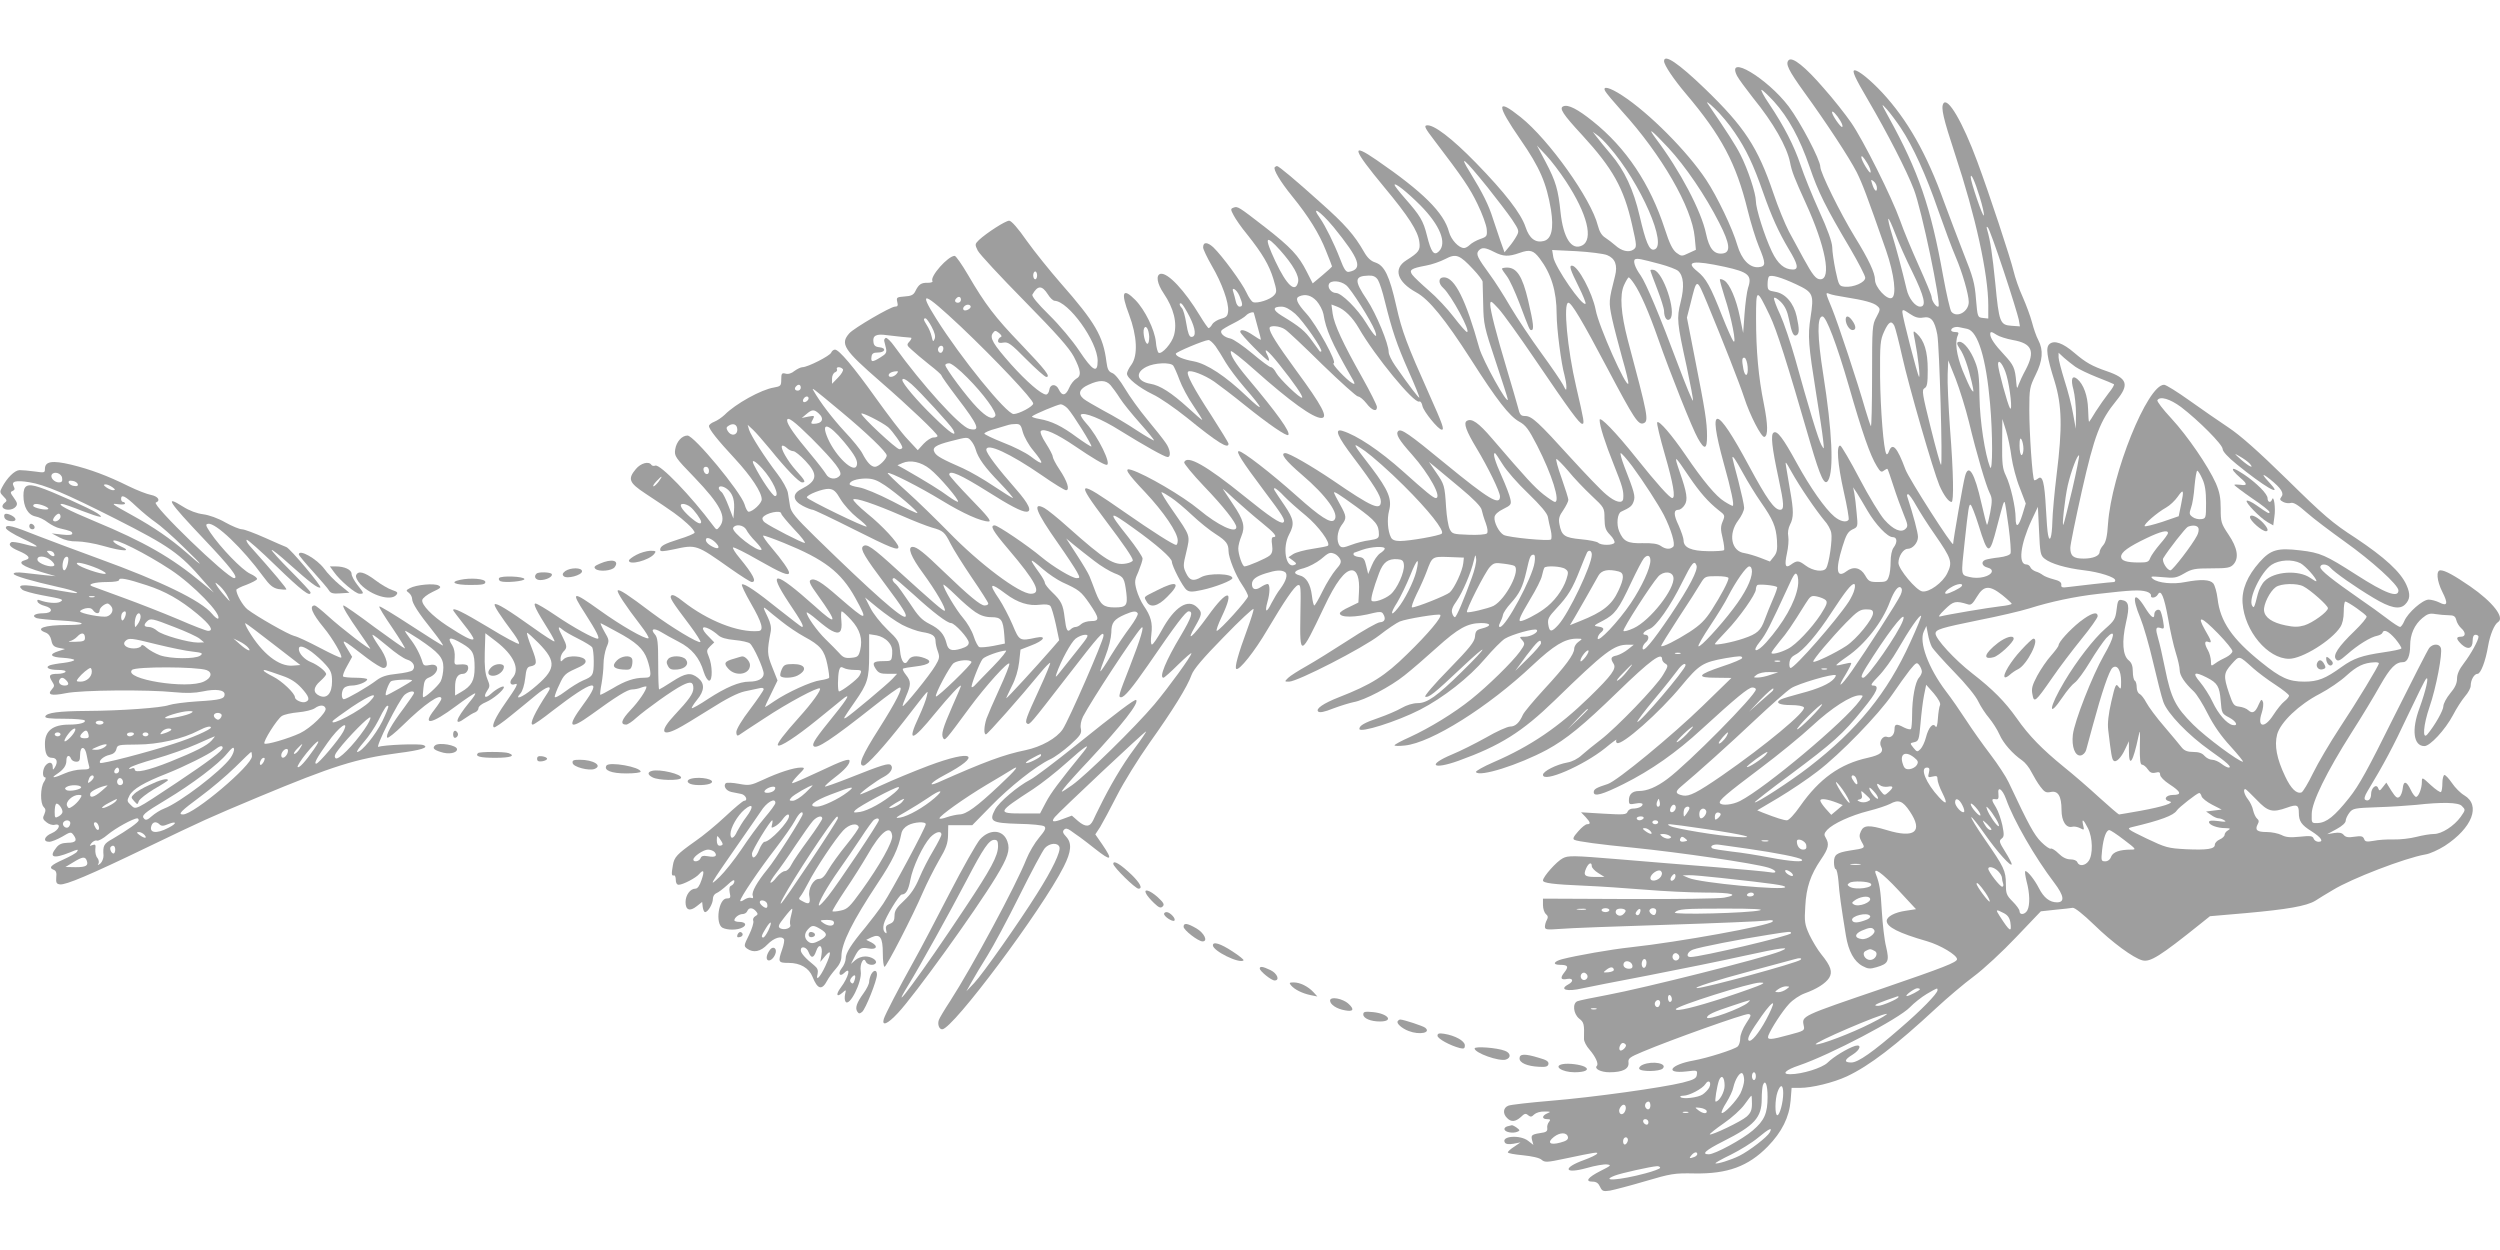 <?xml version="1.0" standalone="no"?>
<!DOCTYPE svg PUBLIC "-//W3C//DTD SVG 20010904//EN"
 "http://www.w3.org/TR/2001/REC-SVG-20010904/DTD/svg10.dtd">
<svg version="1.0" xmlns="http://www.w3.org/2000/svg"
 width="1280pt" height="640pt" viewBox="0 0 1280 640"
 preserveAspectRatio="xMidYMid meet">
<g transform="translate(0,640) scale(0.1,-0.1)"
fill="#9e9e9e" stroke="none">
<path d="M8520 6087 c0 -20 50 -94 111 -166 183 -216 258 -357 317 -597 16
-66 42 -149 57 -185 37 -89 37 -103 -1 -107 -46 -4 -87 39 -109 113 -23 82
-104 251 -160 335 -97 146 -291 341 -429 431 -64 42 -104 52 -87 22 5 -10 44
-56 86 -103 202 -222 358 -492 372 -645 l6 -64 -37 -17 c-35 -17 -37 -17 -63
2 -19 15 -35 46 -59 121 -75 231 -198 416 -370 553 -76 61 -125 86 -149 76
-24 -9 -4 -40 96 -148 156 -170 213 -271 255 -458 25 -110 25 -115 7 -128 -23
-16 -60 -8 -93 22 -14 12 -37 30 -51 39 -18 11 -30 31 -38 62 -34 136 -251
440 -395 555 -126 101 -126 66 -1 -115 99 -143 133 -222 156 -359 15 -96 3
-150 -37 -160 -42 -11 -74 13 -93 71 -23 70 -106 177 -255 330 -122 125 -217
198 -252 191 -14 -2 -6 -17 37 -73 150 -197 184 -247 224 -330 24 -49 45 -107
47 -128 3 -36 1 -39 -34 -51 -20 -7 -44 -21 -53 -30 -9 -9 -22 -16 -29 -16
-27 0 -66 42 -77 82 -26 99 -133 205 -370 368 -135 93 -126 60 38 -138 125
-150 173 -225 180 -280 6 -43 -2 -54 -67 -95 -68 -43 -47 -110 51 -164 65 -35
147 -136 280 -343 133 -209 197 -290 246 -318 35 -19 49 -38 93 -123 76 -148
120 -289 91 -289 -5 0 -32 18 -59 39 -47 38 -87 81 -262 285 -71 83 -105 106
-130 91 -18 -11 -3 -52 50 -140 59 -98 120 -223 120 -247 0 -49 -58 -14 -280
168 -187 154 -227 181 -241 167 -15 -15 3 -45 70 -120 89 -100 156 -223 122
-223 -12 0 -50 31 -167 136 -121 108 -236 185 -311 208 -43 13 -26 -28 57
-137 105 -139 140 -196 140 -224 0 -50 -44 -31 -248 109 -107 72 -221 138
-241 138 -29 0 0 -38 84 -110 128 -109 195 -204 166 -233 -18 -18 -70 15 -191
123 -132 118 -277 230 -297 230 -17 0 16 -52 127 -200 99 -131 114 -156 100
-165 -13 -8 -68 28 -200 135 -194 157 -293 213 -307 173 -2 -6 43 -61 100
-121 101 -105 167 -189 167 -211 0 -35 -94 9 -190 89 -84 70 -274 181 -347
204 -41 13 -25 -14 70 -114 95 -101 167 -207 167 -247 0 -13 -4 -23 -8 -23
-14 0 -121 68 -266 169 -244 170 -253 166 -93 -47 93 -123 137 -188 137 -201
0 -5 -15 -13 -33 -16 -63 -12 -108 16 -298 185 -52 47 -107 91 -122 99 -64 34
-43 -20 69 -179 45 -64 89 -131 98 -148 16 -30 16 -32 -2 -32 -23 0 -120 58
-180 108 -69 58 -223 162 -239 162 -26 0 -11 -27 68 -120 144 -169 175 -230
117 -230 -59 0 -264 154 -420 315 -65 66 -162 161 -217 210 -55 49 -98 91 -96
93 8 8 165 -72 278 -141 108 -66 200 -107 239 -107 16 0 -5 27 -91 115 -61 63
-111 119 -111 125 0 26 60 -1 197 -87 112 -71 173 -103 198 -103 31 0 13 40
-52 114 -94 107 -153 185 -153 203 0 38 121 -18 285 -131 60 -42 116 -76 123
-76 21 0 7 46 -34 107 -19 28 -34 58 -34 65 0 8 -16 38 -35 68 -21 32 -31 58
-26 63 16 16 80 -13 176 -78 88 -60 147 -95 161 -95 27 0 -44 146 -104 212
-19 21 -32 42 -28 45 15 15 105 -21 200 -81 126 -78 229 -136 244 -136 19 0
14 40 -10 73 -12 18 -54 71 -94 119 -40 48 -91 119 -114 158 -25 42 -51 75
-65 80 -19 7 -25 19 -30 57 -16 131 -58 203 -234 403 -55 63 -134 161 -174
217 -45 65 -79 103 -90 103 -19 0 -115 -62 -155 -99 -21 -21 -21 -23 -6 -54 9
-18 116 -133 238 -257 168 -171 229 -240 254 -286 37 -72 40 -99 11 -114 -11
-7 -27 -27 -35 -46 -17 -40 -36 -44 -53 -8 -14 31 -45 29 -49 -4 -2 -12 -9
-22 -16 -22 -24 0 -100 66 -179 154 -92 104 -111 136 -94 160 11 15 14 15 32
1 14 -12 16 -18 8 -21 -7 -3 -13 -12 -13 -20 0 -9 8 -12 28 -8 24 4 38 -6 116
-85 50 -50 96 -91 103 -91 24 0 -3 35 -130 168 -133 138 -183 204 -271 355
-31 53 -62 97 -68 97 -34 0 -128 -106 -114 -129 4 -5 -7 -9 -24 -9 -33 1 -46
-7 -64 -44 -9 -18 -21 -24 -55 -26 -40 -3 -42 -5 -37 -28 5 -19 2 -24 -12 -24
-22 0 -210 -110 -233 -136 -49 -55 -30 -84 161 -250 144 -125 290 -264 290
-276 0 -5 -9 -8 -21 -8 -11 0 -34 -15 -50 -32 l-30 -33 -52 56 c-29 30 -101
125 -162 210 -114 160 -189 249 -210 249 -7 0 -16 -7 -19 -15 -6 -17 -121 -75
-147 -75 -9 0 -27 -9 -41 -19 -15 -13 -33 -18 -46 -14 -19 5 -22 1 -22 -30 0
-32 -3 -35 -37 -41 -65 -10 -198 -84 -253 -140 -14 -13 -37 -29 -52 -35 -16
-6 -28 -16 -28 -22 0 -17 43 -71 134 -169 82 -89 136 -170 136 -207 0 -20 -46
-63 -67 -63 -6 0 -15 17 -21 38 -20 64 -258 352 -292 352 -29 0 -57 -32 -63
-71 -5 -34 -1 -41 99 -144 133 -139 166 -203 129 -251 -15 -19 -16 -19 -33 4
-113 152 -273 318 -297 308 -8 -3 -17 -1 -20 4 -13 20 -54 9 -79 -21 -43 -51
-36 -70 47 -125 150 -99 173 -116 215 -154 24 -21 41 -43 38 -48 -3 -5 -38
-20 -78 -32 -79 -25 -98 -36 -98 -55 0 -10 14 -9 68 2 118 26 116 26 293 -99
53 -37 101 -68 108 -68 27 0 8 38 -63 124 -21 25 -36 49 -33 53 4 3 63 -26
132 -66 116 -66 155 -82 155 -63 0 13 -37 66 -89 127 -28 33 -48 61 -43 63 4
1 52 -16 106 -38 207 -84 292 -149 365 -281 68 -124 62 -123 -85 4 -90 79
-124 99 -144 87 -10 -6 -2 -24 36 -76 106 -148 102 -163 -16 -56 -203 181
-244 187 -131 16 64 -95 80 -124 67 -124 -3 0 -53 39 -113 86 -119 96 -180
137 -194 132 -5 -2 16 -46 46 -98 57 -99 68 -139 38 -141 -104 -9 -261 54
-386 152 -32 26 -53 37 -60 30 -10 -10 0 -27 96 -154 32 -43 56 -81 53 -84 -9
-9 -150 76 -249 150 -123 93 -166 121 -174 114 -7 -7 39 -77 116 -177 28 -36
46 -66 41 -68 -17 -6 -142 66 -249 143 -141 101 -150 99 -76 -15 59 -92 78
-130 65 -130 -20 0 -127 59 -215 119 -50 34 -96 61 -103 61 -14 0 2 -33 68
-138 18 -29 31 -54 29 -56 -2 -3 -52 29 -109 70 -126 90 -189 129 -197 120 -6
-6 26 -55 99 -153 17 -24 29 -46 25 -49 -4 -4 -75 34 -158 85 -132 79 -179
102 -179 87 0 -2 24 -34 54 -72 30 -37 53 -71 50 -76 -6 -10 -49 12 -136 69
-76 50 -131 107 -126 131 2 10 25 28 52 41 43 20 47 24 32 33 -22 13 -115 4
-147 -13 -21 -11 -21 -13 -6 -24 9 -7 17 -21 17 -31 0 -22 31 -71 108 -167 30
-38 52 -70 50 -72 -1 -2 -75 44 -162 101 -87 57 -161 102 -164 99 -3 -3 27
-52 67 -110 39 -58 68 -105 64 -105 -4 0 -75 50 -157 110 -81 61 -152 110
-157 110 -10 0 21 -53 86 -145 23 -33 45 -66 50 -74 11 -20 -147 102 -217 166
-32 29 -62 53 -66 53 -31 0 -15 -40 46 -114 44 -53 97 -144 89 -153 -3 -3 -52
20 -109 50 -57 30 -116 58 -132 61 -29 7 -191 99 -239 136 -24 19 -57 77 -57
100 0 4 23 16 52 26 28 11 53 24 54 29 2 6 -14 18 -36 28 -41 19 -151 133
-203 210 -24 36 -26 43 -12 45 38 8 178 -126 283 -270 33 -45 49 -58 77 -64
20 -3 38 -4 41 -2 4 4 -62 83 -189 225 -11 13 -18 26 -14 29 3 4 72 -57 152
-135 128 -124 175 -160 175 -134 0 4 -46 54 -102 110 -56 56 -100 105 -97 107
3 3 43 -29 89 -71 109 -97 147 -126 160 -121 11 3 -154 200 -174 207 -6 2 -55
23 -108 47 -54 24 -107 44 -119 44 -12 0 -51 16 -85 35 -38 22 -84 38 -114 42
-32 4 -70 18 -103 39 -98 62 -75 26 108 -167 133 -140 179 -199 154 -199 -35
0 -426 378 -401 387 26 10 11 32 -25 39 -21 4 -72 24 -113 44 -111 55 -198 87
-296 111 -97 23 -134 17 -134 -22 0 -20 -3 -20 -52 -13 -29 4 -64 7 -78 7 -25
-1 -64 -39 -90 -89 -12 -22 -11 -27 8 -46 19 -19 19 -23 5 -33 -9 -7 -13 -17
-9 -23 10 -17 51 -15 66 3 11 13 9 21 -9 46 -18 25 -20 30 -7 35 12 5 13 11 6
24 -14 26 11 32 80 21 80 -13 186 -58 441 -187 276 -140 330 -177 452 -319
l52 -59 -62 51 c-155 129 -295 209 -548 314 -139 58 -198 89 -167 89 7 0 53
-16 103 -36 92 -35 119 -40 76 -11 -35 23 -235 113 -295 132 -63 21 -82 11
-82 -42 0 -58 23 -99 61 -107 18 -3 47 -17 64 -31 18 -13 45 -27 61 -30 55
-13 64 -16 64 -27 0 -7 -18 -9 -53 -5 l-52 6 40 -21 c27 -14 57 -21 90 -20 27
0 89 -10 137 -24 97 -28 149 -29 86 -1 -21 9 -38 21 -38 27 0 20 168 -64 295
-148 116 -77 262 -228 242 -249 -4 -3 -18 8 -32 25 -56 67 -258 165 -580 282
-110 40 -248 92 -308 115 -132 53 -167 62 -167 42 0 -8 37 -32 87 -55 93 -44
94 -51 4 -27 -30 8 -58 12 -63 9 -18 -11 -6 -26 36 -44 53 -22 66 -39 37 -47
-46 -12 -20 -32 85 -63 l69 -20 -55 5 c-30 3 -79 9 -107 12 -34 4 -53 2 -53
-5 0 -10 92 -37 230 -68 84 -18 129 -38 65 -28 -22 3 -87 14 -144 25 -102 19
-138 16 -107 -10 8 -7 52 -19 98 -28 114 -21 117 -22 95 -35 -17 -9 -67 -5
-104 9 -10 4 -14 2 -11 -7 2 -8 19 -18 36 -22 47 -12 42 -38 -7 -38 -43 0 -62
-14 -33 -25 9 -3 65 -9 125 -12 121 -7 145 -23 33 -23 -120 0 -170 -18 -112
-39 15 -6 25 -20 29 -40 5 -25 13 -33 38 -38 l32 -6 -34 -11 c-51 -16 -41 -31
24 -34 31 -2 57 -7 57 -11 0 -5 -24 -11 -54 -15 -30 -3 -61 -9 -70 -12 -28
-11 -6 -24 40 -24 28 0 43 -4 39 -10 -3 -5 -21 -10 -39 -10 -43 0 -49 -8 -30
-38 14 -22 14 -25 -1 -42 -25 -28 -2 -34 73 -19 78 16 419 19 554 5 63 -6 104
-5 147 4 65 14 111 8 111 -15 0 -23 -20 -29 -140 -36 -63 -4 -128 -13 -145
-19 -37 -14 -245 -29 -420 -30 -145 -1 -206 -9 -213 -28 -3 -9 21 -12 97 -12
55 0 102 -4 105 -9 7 -11 -28 -21 -80 -21 -84 0 -124 -32 -124 -98 0 -51 11
-72 36 -72 26 0 32 -22 14 -50 -8 -13 -10 -13 -10 2 0 25 -16 30 -34 12 -18
-17 -22 -64 -5 -64 5 0 3 -10 -5 -22 -20 -28 -21 -112 -2 -130 10 -10 11 -18
3 -37 -10 -20 -8 -26 11 -41 12 -10 31 -16 42 -13 36 9 23 -27 -15 -43 -39
-16 -47 -44 -13 -44 12 0 41 12 66 26 43 26 46 26 59 8 20 -27 11 -39 -31 -39
-28 -1 -44 -7 -57 -24 -41 -51 -17 -60 70 -25 40 17 44 17 35 3 -3 -6 -35 -24
-70 -40 -65 -29 -77 -42 -48 -53 11 -4 15 -16 12 -38 -2 -27 1 -34 19 -36 29
-4 153 48 445 189 298 143 308 148 573 259 379 158 499 196 712 224 119 15
162 29 131 41 -22 9 -207 1 -230 -9 -21 -10 105 242 134 267 21 17 48 23 48 9
0 -4 -24 -39 -52 -77 -63 -83 -95 -141 -85 -152 4 -4 40 25 80 64 111 109 197
168 197 135 0 -5 -16 -30 -36 -56 -66 -84 -15 -75 111 19 48 36 92 65 97 65 6
0 -8 -21 -30 -47 -70 -86 -81 -125 -20 -80 18 13 41 27 51 30 9 4 17 13 17 22
0 8 17 22 38 30 37 16 92 62 92 77 0 11 -39 -9 -67 -35 -29 -26 -40 -16 -19
16 15 22 15 27 1 61 -11 27 -15 64 -13 135 l3 99 55 -42 c91 -70 124 -143 84
-187 -19 -21 -11 -41 12 -32 21 8 10 -13 -51 -100 -48 -69 -69 -114 -56 -121
4 -3 43 24 87 60 43 35 101 82 127 104 59 49 89 55 61 13 -67 -102 -95 -163
-76 -163 6 0 51 31 100 70 212 163 262 173 157 31 -85 -115 -71 -132 41 -51
129 94 187 130 210 130 12 0 34 4 48 10 14 5 26 7 26 4 0 -17 -39 -75 -82
-120 -47 -50 -54 -74 -22 -74 7 0 31 15 51 34 51 45 189 144 236 167 43 22 57
18 57 -15 0 -27 -22 -58 -97 -138 -75 -80 -69 -112 15 -69 21 10 95 55 165 99
86 55 144 84 179 92 29 6 63 13 75 16 14 4 23 2 23 -5 0 -6 -32 -52 -70 -103
-41 -53 -70 -102 -70 -116 0 -16 4 -21 13 -16 6 5 66 44 132 87 116 77 274
162 283 152 8 -7 -40 -74 -106 -147 -79 -88 -116 -137 -109 -144 10 -11 94 44
199 129 55 45 114 92 129 105 46 38 34 12 -38 -77 -95 -117 -116 -148 -108
-160 12 -21 90 30 315 208 63 50 120 91 127 91 18 0 -20 -74 -106 -210 -88
-138 -110 -190 -80 -190 17 0 107 99 209 230 136 175 122 160 115 125 -3 -16
-21 -63 -40 -104 -64 -136 -36 -130 83 17 75 91 132 152 132 140 0 -3 -20 -50
-44 -104 -50 -114 -58 -144 -47 -163 9 -15 11 -13 134 154 84 114 200 242 205
227 2 -6 -21 -64 -51 -129 -30 -65 -59 -133 -66 -152 -13 -40 -15 -81 -3 -81
8 0 177 191 277 313 26 32 50 56 52 53 2 -2 -22 -62 -55 -133 -69 -150 -76
-169 -63 -178 13 -7 13 -7 205 241 167 216 186 237 186 209 0 -25 -178 -433
-209 -479 -31 -46 -110 -90 -191 -107 -108 -22 -209 -59 -447 -165 -58 -25
-35 2 30 36 201 106 152 136 -80 49 -74 -28 -183 -73 -241 -100 -58 -27 -107
-48 -108 -46 -5 5 86 72 122 90 34 18 50 45 35 60 -11 11 -44 1 -210 -65 -68
-27 -125 -47 -127 -45 -3 2 21 24 51 47 50 38 75 67 75 84 0 15 -37 2 -155
-54 -70 -33 -132 -60 -138 -60 -6 0 7 18 28 40 38 38 38 40 15 40 -35 0 -113
-25 -192 -62 -65 -30 -72 -31 -126 -21 -31 6 -61 7 -66 3 -14 -14 1 -39 29
-45 14 -3 36 -7 50 -10 24 -5 36 -35 15 -35 -6 0 -49 -36 -96 -80 -47 -44
-116 -101 -153 -126 -96 -68 -109 -82 -116 -125 -8 -45 -7 -55 6 -51 5 1 9 -9
9 -23 0 -16 6 -25 15 -25 21 0 88 35 104 54 24 28 29 17 13 -29 -10 -30 -20
-45 -32 -45 -26 0 -50 -33 -50 -69 0 -41 22 -49 57 -21 l28 22 3 -26 c2 -14 7
-26 12 -26 15 0 40 43 40 68 0 13 8 25 18 29 9 3 34 22 55 41 26 25 37 31 37
20 0 -9 -7 -18 -15 -22 -10 -4 -13 -14 -9 -36 6 -26 4 -30 -15 -30 -42 0 -60
-129 -22 -150 25 -13 77 -13 102 1 25 13 16 29 -17 29 -13 0 -24 4 -24 8 0 14
24 32 42 32 10 0 21 7 24 15 8 20 28 19 45 -1 11 -13 10 -17 -4 -25 -9 -5 -14
-16 -10 -24 3 -9 -7 -41 -22 -72 -27 -54 -27 -57 -10 -70 33 -23 69 -16 105
22 32 33 72 46 84 26 3 -5 -1 -28 -9 -51 -23 -66 -21 -70 33 -70 59 0 104 -26
122 -71 26 -65 48 -71 75 -20 7 14 27 41 43 59 20 22 30 44 30 65 0 67 56 179
187 377 76 114 105 176 120 252 3 17 16 33 35 43 32 17 90 20 90 5 0 -17 -175
-343 -218 -407 -23 -34 -65 -89 -92 -122 -73 -87 -100 -131 -100 -158 0 -14
-9 -37 -21 -51 -21 -27 -9 -46 14 -23 36 36 22 -22 -18 -75 -27 -36 -22 -53 8
-27 19 17 20 17 14 -7 -3 -14 -3 -31 2 -38 19 -31 86 101 78 155 -6 37 15 78
26 49 7 -17 42 -22 51 -7 9 14 -23 34 -54 34 -17 0 -39 -8 -51 -19 l-22 -19
18 35 c23 45 33 51 71 44 42 -8 52 11 17 30 l-28 14 27 13 c44 20 58 0 58 -82
0 -38 4 -69 9 -69 10 0 145 262 196 381 20 46 57 119 82 163 38 64 46 88 47
130 l1 51 62 0 61 0 94 96 c97 100 232 207 304 241 23 10 69 44 103 74 53 48
60 59 55 83 -4 17 1 41 11 62 42 81 261 415 298 454 20 21 -4 -59 -58 -197
-58 -148 -61 -158 -45 -158 17 0 57 48 138 165 144 210 193 275 208 275 25 0
15 -31 -40 -124 -77 -128 -113 -216 -89 -216 4 0 38 30 75 67 38 37 68 63 68
58 0 -14 -117 -175 -190 -262 -97 -115 -350 -363 -421 -413 -58 -40 -62 -42
-41 -15 13 17 69 80 126 140 173 186 259 296 243 311 -6 6 -97 -62 -312 -235
-105 -84 -208 -162 -230 -173 -64 -33 -159 -114 -180 -152 -33 -62 -19 -70
120 -74 66 -1 125 -7 132 -13 10 -9 4 -21 -27 -58 -22 -26 -51 -75 -65 -110
-51 -130 -277 -551 -390 -726 -29 -44 -55 -88 -58 -97 -8 -22 1 -48 17 -48 54
0 511 612 622 832 40 79 43 122 12 155 -16 17 -19 26 -10 35 8 8 17 7 34 -5
13 -9 34 -25 48 -34 14 -10 49 -37 78 -60 82 -65 92 -59 36 23 l-36 52 25 38
c13 22 52 94 86 161 34 67 109 188 167 270 117 164 194 288 215 348 10 28 58
85 164 193 82 85 151 149 153 144 2 -6 -13 -52 -32 -104 -47 -127 -66 -197
-56 -203 15 -9 94 90 159 201 89 150 137 220 156 228 15 5 16 -9 13 -151 -4
-219 0 -217 121 38 60 128 107 189 142 189 27 0 41 -41 37 -109 l-3 -56 -47
-23 c-27 -12 -48 -26 -48 -32 0 -23 78 -23 174 2 30 7 41 6 47 -4 16 -25 10
-43 -16 -44 -13 -1 -86 -42 -162 -92 -76 -49 -172 -109 -213 -132 -41 -23 -84
-50 -95 -61 -19 -19 -19 -19 5 -19 43 0 378 172 462 237 42 33 90 65 105 71
34 14 200 41 207 34 11 -10 -62 -97 -169 -201 -115 -113 -184 -156 -350 -221
-79 -31 -120 -59 -106 -73 7 -7 31 -3 78 16 37 14 84 28 103 32 55 9 189 79
261 137 37 29 111 93 165 142 111 100 157 125 227 126 53 0 56 -15 4 -28 -27
-7 -33 -13 -35 -42 -3 -27 -27 -57 -135 -168 -73 -74 -126 -137 -120 -139 18
-6 44 14 188 150 141 133 140 115 -2 -24 -126 -124 -176 -159 -224 -159 -25 0
-57 -10 -83 -25 -24 -14 -76 -36 -116 -50 -74 -25 -100 -40 -100 -57 0 -23
193 38 310 98 119 61 252 165 334 262 39 46 85 92 101 102 36 22 154 55 163
45 12 -11 -30 -35 -61 -35 -29 0 -29 -1 -13 -18 15 -18 14 -21 -12 -58 -40
-55 -164 -176 -249 -244 -87 -70 -211 -146 -315 -194 -43 -19 -78 -38 -78 -42
0 -4 24 -4 53 -1 135 14 426 196 655 412 108 101 163 134 222 135 34 0 34 0
12 -16 -12 -8 -22 -24 -22 -35 0 -29 -44 -89 -155 -209 -53 -58 -102 -116
-108 -130 -18 -41 -39 -60 -65 -60 -14 0 -70 -25 -123 -56 -54 -30 -133 -70
-175 -87 -129 -54 -100 -80 34 -32 213 77 325 147 492 309 257 250 304 286
375 285 l30 0 -30 -24 c-16 -13 -42 -27 -57 -31 -31 -6 -34 -15 -16 -43 15
-24 -9 -58 -124 -170 -158 -154 -301 -251 -490 -333 -53 -23 -94 -46 -91 -51
17 -27 217 36 363 114 99 54 185 124 362 296 168 163 228 207 228 168 0 -7 7
-18 17 -23 15 -9 14 -14 -12 -57 -34 -59 -239 -271 -320 -333 -33 -25 -76 -60
-95 -77 -21 -20 -51 -35 -75 -39 -56 -10 -125 -45 -125 -63 0 -43 207 47 319
137 35 29 60 47 57 42 -3 -6 -2 -13 3 -16 24 -15 217 155 329 291 92 111 110
122 226 143 73 12 86 13 86 1 0 -5 -46 -25 -102 -43 -128 -43 -136 -58 -31
-58 l78 -1 -147 -143 c-154 -150 -439 -385 -486 -400 -59 -19 -72 -26 -72 -42
0 -25 45 -12 153 42 140 70 270 161 400 281 176 161 239 213 259 213 10 0 18
-4 18 -10 0 -29 -346 -379 -454 -459 -55 -41 -103 -61 -145 -61 -33 0 -51 -17
-51 -47 0 -22 3 -23 35 -17 21 4 35 2 35 -4 0 -12 -24 -22 -51 -22 -11 0 -22
-7 -26 -16 -5 -15 -20 -16 -122 -10 l-116 7 23 -24 c25 -27 28 -37 8 -37 -8 0
-28 -16 -46 -37 -24 -27 -29 -38 -19 -43 15 -8 133 -24 299 -40 245 -25 614
-79 693 -102 43 -13 51 -32 10 -24 -16 3 -140 15 -278 26 -137 11 -363 29
-502 41 -229 19 -254 19 -281 5 -32 -16 -102 -95 -102 -114 0 -13 49 -20 215
-27 72 -3 209 -12 305 -20 96 -8 237 -15 313 -15 137 0 175 -11 95 -26 -24 -5
-242 -8 -485 -7 l-443 2 0 -33 c0 -19 7 -39 15 -46 11 -9 12 -17 5 -30 -6 -10
-10 -26 -10 -35 0 -15 9 -16 78 -11 42 4 286 13 542 21 256 8 485 18 510 21
32 5 42 3 35 -5 -21 -21 -477 -104 -725 -131 -103 -11 -278 -42 -352 -61 -45
-12 -50 -29 -10 -29 40 0 45 -9 22 -38 -24 -30 -19 -41 15 -34 30 5 33 -13 5
-28 -50 -27 -6 -39 73 -20 23 5 173 35 332 65 160 31 382 76 494 101 190 42
252 50 185 23 -84 -34 -701 -189 -884 -223 -75 -14 -143 -28 -153 -32 -27 -10
-22 -64 8 -89 25 -19 27 -28 25 -103 -1 -13 12 -38 29 -57 30 -35 47 -72 37
-82 -15 -15 20 -33 65 -33 67 0 100 17 97 49 -3 22 5 28 72 56 144 61 523 196
542 193 16 -3 15 -7 -12 -48 -17 -26 -30 -58 -30 -76 0 -17 -6 -36 -13 -42
-19 -16 -155 -59 -227 -72 -118 -21 -150 -68 -38 -56 58 7 59 7 56 -16 -2 -19
-14 -26 -73 -41 -106 -26 -456 -75 -675 -93 -107 -9 -205 -20 -217 -25 -27
-10 -30 -41 -7 -63 21 -22 43 -20 71 5 18 18 25 20 37 9 13 -10 18 -9 31 4 10
9 32 16 53 15 32 0 34 -1 15 -9 -29 -12 -30 -30 -2 -30 17 0 19 -3 10 -14 -7
-8 -11 -23 -9 -32 2 -12 -4 -19 -17 -22 -64 -10 -67 -12 -61 -39 l7 -25 -27
21 c-41 32 -140 25 -119 -9 5 -8 20 -10 44 -6 l36 7 -32 -22 c-18 -11 -33 -25
-33 -29 0 -5 35 -11 78 -15 47 -5 84 -13 95 -23 16 -14 27 -14 120 6 157 33
170 35 164 25 -4 -6 -33 -20 -66 -32 -114 -41 -103 -74 14 -41 42 12 88 20
103 18 24 -3 21 -6 -33 -33 -65 -33 -82 -55 -41 -55 19 0 30 -8 38 -26 11 -23
16 -25 51 -20 21 4 102 25 180 48 132 39 149 42 252 40 170 -3 276 36 376 138
72 74 110 150 117 235 l5 65 41 0 c64 0 173 27 242 59 115 54 250 157 459 351
55 51 141 124 191 161 50 37 148 128 217 201 l126 132 73 8 c40 4 81 8 90 10
10 2 53 -32 110 -87 92 -90 201 -170 247 -182 40 -10 89 20 296 186 l50 40
185 16 c211 19 309 36 354 63 17 11 57 36 90 55 96 59 370 164 473 182 23 3
68 24 100 44 141 92 186 208 100 259 -19 11 -47 39 -63 63 -16 23 -33 42 -39
41 -5 -2 -10 -20 -10 -41 0 -22 -3 -42 -7 -46 -3 -4 -27 12 -52 35 -45 42 -46
42 -46 17 0 -34 -17 -77 -30 -77 -5 0 -18 16 -27 36 -22 46 -37 48 -41 7 -2
-17 -9 -37 -17 -43 -11 -9 -19 -3 -41 31 l-26 42 -18 -23 c-15 -20 -18 -21
-24 -5 -9 24 -36 1 -36 -31 0 -25 -14 -39 -30 -29 -7 4 -3 20 11 43 84 139
132 229 206 387 47 99 89 185 95 190 16 16 -2 -62 -34 -150 -42 -112 -31 -195
25 -195 29 0 106 83 146 158 18 35 46 78 62 97 16 18 29 42 29 54 0 30 18 61
35 61 16 0 41 64 54 142 10 58 32 111 51 123 36 22 -27 103 -143 183 -83 57
-129 82 -152 82 -23 0 -19 -53 10 -111 30 -59 26 -75 -15 -54 -16 8 -41 15
-55 15 -31 0 -107 -67 -125 -110 -7 -17 -17 -30 -22 -30 -5 0 -35 19 -66 43
-31 24 -95 70 -142 102 -138 96 -200 145 -200 161 0 19 34 18 51 -2 19 -23
127 -99 221 -155 86 -52 134 -62 162 -34 26 26 28 53 7 100 -30 67 -111 141
-261 241 -118 76 -163 115 -350 299 -149 146 -241 227 -300 266 -47 31 -136
93 -198 137 -63 45 -122 82 -132 82 -85 0 -269 -456 -287 -712 -4 -65 -11 -94
-25 -110 -10 -11 -18 -27 -18 -34 0 -20 -34 -34 -82 -34 -52 0 -68 13 -68 55
0 16 27 148 59 291 65 287 93 360 177 463 67 82 57 114 -48 150 -78 27 -108
44 -168 95 -58 50 -102 65 -126 45 -21 -17 -15 -63 26 -193 37 -122 40 -234
10 -475 -11 -90 -21 -199 -22 -243 -2 -78 -13 -111 -22 -66 -3 13 -8 74 -11
136 -7 132 -17 171 -40 152 -9 -7 -18 -11 -20 -8 -9 8 -25 240 -25 358 0 110
2 118 32 180 37 74 41 127 14 179 -10 18 -24 59 -32 90 -8 31 -30 90 -48 131
-19 41 -39 100 -46 130 -16 68 -125 398 -186 562 -75 203 -152 334 -174 298
-13 -22 -1 -74 60 -260 105 -316 170 -614 170 -774 l0 -67 -27 3 c-28 3 -28 4
-36 97 -6 81 -16 115 -62 230 -29 75 -75 195 -101 266 -89 248 -188 422 -318
562 -59 63 -120 113 -140 113 -16 0 0 -36 70 -155 96 -164 196 -358 233 -455
40 -103 140 -584 126 -599 -9 -8 -35 28 -35 48 0 9 -30 81 -66 161 -36 80 -79
183 -95 230 -44 123 -189 412 -251 502 -29 42 -92 122 -141 177 -94 109 -160
162 -179 143 -18 -18 -1 -52 78 -162 116 -160 232 -337 270 -411 30 -61 49
-110 151 -402 42 -122 55 -233 28 -243 -25 -10 -85 56 -85 93 0 36 -32 104
-104 221 -74 121 -176 328 -176 358 0 35 -102 229 -162 309 -110 145 -323 272
-264 156 9 -17 47 -68 83 -114 102 -125 172 -248 188 -328 9 -47 21 -78 81
-210 100 -219 133 -389 74 -389 -22 0 -39 21 -85 105 -21 39 -55 102 -76 140
-20 39 -56 126 -79 195 -80 236 -148 340 -351 536 -136 131 -209 180 -209 141z
m562 -206 c75 -83 133 -190 183 -335 44 -129 81 -204 209 -420 42 -72 76 -138
76 -148 0 -24 -60 -50 -104 -46 -30 3 -31 5 -48 83 -9 44 -17 98 -17 120 -1
26 -23 89 -67 185 -36 80 -79 186 -95 235 -33 98 -85 200 -161 313 -27 39 -44
72 -39 72 5 0 33 -27 63 -59z m-200 -160 c58 -85 96 -165 145 -306 44 -125 79
-202 131 -290 47 -77 53 -105 22 -105 -44 0 -78 29 -108 92 -38 80 -82 220
-82 259 0 39 -41 163 -79 237 -24 48 -72 122 -168 262 -9 14 7 3 36 -25 29
-27 76 -83 103 -124z m850 24 c62 -93 131 -245 191 -420 31 -88 71 -196 90
-240 34 -79 67 -193 67 -231 0 -50 -61 -84 -89 -50 -6 7 -25 89 -42 182 -64
357 -126 536 -279 814 -40 73 -40 74 -9 40 17 -19 49 -62 71 -95z m-309 36
c10 -17 14 -31 8 -31 -9 0 -51 61 -51 75 0 13 24 -12 43 -44z m-881 -138 c88
-95 190 -245 260 -383 56 -109 61 -153 17 -158 -43 -5 -68 25 -84 101 -24 116
-133 323 -256 486 -49 66 -23 46 63 -46z m-304 6 c162 -185 305 -513 230 -527
-24 -5 -42 39 -73 172 -31 134 -78 235 -148 317 -29 34 -61 73 -72 88 l-20 26
22 -16 c12 -8 40 -35 61 -60z m-220 -178 c109 -166 142 -298 82 -328 -54 -27
-96 39 -110 170 -12 116 -24 158 -76 257 l-45 85 47 -50 c26 -27 72 -88 102
-134z m1542 94 c12 -19 20 -41 17 -48 -3 -10 -47 61 -47 78 0 12 10 3 30 -30z
m-1943 -125 c46 -58 102 -131 124 -163 37 -56 38 -60 24 -85 -8 -15 -25 -40
-38 -55 l-24 -29 -21 59 c-11 32 -28 83 -38 113 -21 68 -52 131 -116 235 -63
101 -32 75 89 -75z m2519 -48 c14 -45 24 -88 21 -95 -4 -12 -67 172 -67 196 0
25 21 -19 46 -101z m-526 45 c0 -26 -15 -12 -25 23 -7 22 -6 23 9 11 9 -7 16
-23 16 -34z m-2338 -88 c101 -102 138 -194 95 -236 -25 -25 -40 -4 -61 81 -19
76 -34 101 -113 191 -29 33 -53 64 -53 68 0 15 64 -36 132 -104z m2432 -146
c16 -43 55 -131 88 -197 61 -125 73 -176 39 -176 -25 0 -59 43 -69 89 -24 101
-54 214 -76 284 -13 42 -21 77 -17 77 3 0 19 -35 35 -77z m555 -191 c39 -117
73 -229 77 -248 l6 -35 -43 3 c-59 4 -64 17 -83 217 -15 148 -25 217 -42 276
-4 14 -3 17 4 10 6 -5 42 -106 81 -223z m-2609 98 c47 -24 73 -25 130 -5 53
19 71 14 103 -28 59 -78 87 -168 87 -285 0 -75 24 -258 40 -312 5 -19 10 -46
10 -60 0 -22 -2 -21 -18 11 -10 19 -60 92 -111 162 -51 70 -122 176 -157 235
-34 59 -82 134 -106 166 -64 88 -72 104 -58 122 17 19 33 18 80 -6z m578 -16
c42 -17 55 -52 41 -107 -33 -129 -33 -133 -15 -219 10 -46 34 -136 52 -202 19
-65 33 -123 31 -130 -9 -26 -152 294 -167 377 -17 88 -91 227 -122 227 -15 0
-8 -22 34 -106 23 -46 39 -86 36 -89 -16 -17 -156 187 -165 238 l-6 37 124 -6
c68 -4 139 -13 157 -20z m-685 -73 c26 -27 47 -56 48 -63 0 -7 2 -60 3 -118 2
-99 5 -115 64 -291 34 -102 62 -189 62 -194 0 -32 -128 199 -146 263 -69 248
-126 362 -181 362 -29 0 -31 -30 -3 -55 41 -37 142 -225 121 -225 -5 0 -35 34
-67 76 -32 42 -90 104 -129 137 -38 33 -76 69 -84 80 -18 25 -6 33 69 47 30 5
75 21 100 34 55 29 73 22 143 -53z m957 27 c41 -11 83 -27 92 -35 28 -25 33
-80 13 -159 -21 -85 -19 -104 31 -332 19 -90 34 -168 32 -173 -2 -6 -37 79
-78 188 -89 239 -163 415 -190 453 -30 41 -41 78 -27 83 14 4 25 2 127 -25z
m330 -14 c123 -27 142 -44 120 -108 -6 -19 -14 -79 -18 -133 l-7 -98 -17 83
c-18 90 -52 169 -80 186 -9 6 -19 8 -22 6 -2 -3 9 -43 24 -90 35 -105 64 -253
44 -226 -7 10 -32 66 -55 124 -62 158 -84 197 -129 233 -64 51 -22 58 140 23z
m-3520 -44 c0 -11 -4 -20 -10 -20 -5 0 -10 9 -10 20 0 11 5 20 10 20 6 0 10
-9 10 -20z m3887 -46 c87 -41 91 -51 73 -169 -15 -96 -11 -141 29 -392 16 -98
32 -203 35 -233 6 -53 6 -54 -8 -29 -16 28 -65 190 -135 443 -23 81 -57 182
-76 224 -20 42 -34 80 -32 86 2 6 18 -3 35 -20 22 -23 33 -47 42 -91 14 -69
23 -88 39 -79 14 9 14 31 0 96 -15 68 -58 118 -110 126 -36 6 -39 9 -39 39 0
17 3 35 7 39 11 11 63 -4 140 -40z m-830 3 c32 -47 75 -145 123 -282 60 -172
176 -463 203 -509 34 -61 47 -58 47 11 0 72 -10 134 -62 397 l-41 210 18 70
c34 136 30 136 87 1 84 -203 164 -407 188 -480 28 -88 89 -207 104 -202 19 6
18 63 -3 169 -28 137 -40 274 -40 438 0 156 2 156 70 15 36 -75 87 -235 209
-657 51 -174 72 -218 90 -188 30 49 21 252 -25 543 -31 195 -32 297 -4 297 19
0 73 -142 135 -356 68 -237 109 -356 144 -412 17 -28 23 -32 36 -21 8 6 16 10
18 8 2 -2 16 -42 31 -89 15 -47 39 -112 52 -144 21 -51 23 -61 10 -73 -22 -23
-63 -6 -109 46 -22 25 -80 120 -127 210 -47 90 -92 166 -98 169 -22 7 -15 -92
17 -235 17 -74 28 -139 25 -144 -11 -16 -43 -9 -73 16 -47 39 -124 149 -192
273 -71 130 -101 169 -119 157 -16 -9 -9 -75 25 -233 29 -135 30 -162 8 -162
-29 0 -68 55 -159 224 -170 317 -214 322 -130 16 39 -139 56 -220 46 -220 -3
0 -23 10 -43 23 -41 25 -107 103 -198 237 -72 105 -135 178 -145 168 -4 -4 14
-78 39 -165 43 -149 56 -223 38 -223 -13 0 -81 76 -184 205 -106 133 -188 217
-188 195 0 -30 28 -118 73 -230 44 -110 51 -134 48 -172 -2 -29 -39 -21 -87
20 -25 20 -106 105 -181 187 -166 183 -200 215 -234 215 -23 0 -28 6 -38 48
-7 26 -32 112 -56 192 -54 180 -85 301 -85 332 1 21 5 18 43 -23 23 -25 107
-142 187 -260 178 -262 227 -329 241 -329 12 0 10 13 -31 190 -45 192 -67 430
-40 430 16 0 69 -88 201 -338 137 -259 157 -289 184 -279 28 11 23 38 -81 427
-35 135 -42 229 -19 280 10 22 21 40 24 40 3 0 16 -15 28 -33z m-3002 -54 c11
-18 26 -32 34 -33 72 -2 221 -209 221 -308 0 -66 -25 -52 -95 53 -33 50 -101
131 -153 182 -61 60 -91 97 -86 105 27 48 49 48 79 1z m4080 -14 c101 -16 149
-29 167 -46 16 -14 16 -18 -5 -57 -21 -39 -22 -52 -22 -303 0 -144 -3 -259 -6
-255 -3 4 -16 43 -29 87 -39 137 -139 439 -170 515 -35 85 -35 84 -12 75 9 -4
44 -11 77 -16z m-4525 -14 c0 -8 -7 -15 -15 -15 -16 0 -20 12 -8 23 11 12 23
8 23 -8z m-1 -137 c176 -167 371 -373 371 -394 0 -15 -72 -53 -100 -54 -37 0
-271 288 -397 489 -93 148 -66 139 126 -41z m51 102 c0 -12 -28 -25 -36 -17
-9 9 6 27 22 27 8 0 14 -5 14 -10z m4876 -56 c41 8 59 -14 73 -87 11 -61 28
-667 19 -667 -3 0 -27 86 -53 191 -43 173 -46 192 -32 201 14 7 17 25 17 96 0
92 -18 150 -57 185 -19 17 -19 16 -8 -40 15 -75 28 -190 20 -182 -7 8 -85 308
-85 331 0 15 5 14 37 -8 28 -19 46 -24 69 -20z m-5076 -47 c16 -30 21 -50 15
-63 -7 -16 -9 -14 -15 13 -4 18 -15 44 -24 57 -18 29 -20 36 -7 36 4 0 19 -20
31 -43z m4929 5 c5 -10 23 -80 40 -156 34 -153 159 -586 191 -662 22 -50 47
-84 62 -84 12 0 10 147 -8 377 -8 115 -14 240 -12 278 l3 70 38 -95 c20 -52
51 -151 68 -220 40 -167 88 -328 106 -364 13 -26 14 -40 3 -99 -7 -37 -14 -66
-17 -64 -2 3 -15 52 -28 110 -35 156 -66 207 -84 139 -10 -35 -60 -324 -61
-347 -1 -19 -226 333 -244 381 -43 116 -67 141 -85 92 -4 -12 -10 -17 -13 -12
-14 22 -30 225 -32 394 -1 171 1 189 21 233 23 50 37 58 52 29z m374 -16 c54
-13 96 -150 116 -381 14 -152 14 -360 0 -327 -26 67 -52 235 -54 357 -1 106
-5 140 -23 184 -22 57 -57 101 -79 101 -17 0 -16 -11 2 -37 20 -28 42 -91 60
-168 12 -53 12 -58 -1 -41 -8 11 -28 56 -46 100 -31 80 -40 145 -24 179 6 13
4 17 -13 17 -12 0 -21 4 -21 9 0 12 21 20 40 16 8 -2 28 -6 43 -9z m151 -31
c12 -8 49 -20 82 -26 98 -17 115 -57 66 -151 -16 -29 -32 -64 -37 -78 -7 -23
-9 -21 -12 15 -6 71 -13 86 -62 139 -48 51 -71 85 -71 105 0 15 6 14 34 -4z
m-5604 -10 c19 -2 39 -3 44 -4 5 0 2 -9 -7 -19 -16 -17 -15 -20 11 -43 15 -14
55 -48 89 -75 35 -27 63 -52 63 -56 0 -4 36 -55 80 -113 111 -145 123 -175 63
-161 -48 12 -242 226 -383 422 -19 27 -39 46 -45 44 -5 -3 -9 -9 -8 -15 1 -5
5 -22 9 -37 5 -23 1 -30 -27 -47 -43 -27 -51 -26 -47 2 2 17 10 22 32 22 38 0
46 23 9 27 -21 2 -29 9 -31 27 -5 33 15 43 68 35 25 -3 61 -7 80 -9z m210 -59
c0 -8 -4 -17 -9 -21 -12 -7 -24 12 -16 25 9 15 25 12 25 -4z m5796 -94 c17
-12 67 -36 110 -53 44 -17 82 -33 87 -36 4 -2 -8 -23 -27 -46 -18 -23 -48 -66
-66 -94 -17 -29 -33 -53 -34 -53 -2 0 -4 30 -5 66 -2 67 -23 127 -56 154 -26
21 -34 -1 -19 -55 7 -27 13 -84 13 -125 l-1 -75 -14 77 c-7 42 -27 119 -44
171 -16 52 -30 105 -30 117 l0 24 28 -26 c15 -13 41 -34 58 -46z m-1678 0 c4
-49 -13 -57 -22 -11 -9 47 -7 61 7 57 6 -3 13 -23 15 -46z m1326 -46 c18 -64
31 -187 17 -166 -12 19 -61 199 -61 224 0 35 29 -3 44 -58z m-5321 -10 c83
-83 152 -179 143 -195 -14 -22 -43 -9 -93 42 -52 53 -163 202 -163 218 0 5 9
9 20 9 11 0 51 -31 93 -74z m-637 43 c3 -6 -8 -25 -25 -42 l-31 -32 0 27 c0
14 7 29 16 32 8 3 12 10 9 16 -3 5 1 10 9 10 8 0 18 -5 22 -11z m274 -24 c-14
-16 -40 -20 -40 -6 0 10 17 19 39 20 11 1 11 -2 1 -14z m77 -52 c45 -40 201
-210 213 -233 23 -43 -15 -18 -102 68 -81 78 -158 169 -158 186 0 13 17 5 47
-21z m1019 -5 c11 -13 33 -43 48 -67 15 -24 62 -82 103 -128 41 -46 73 -86 72
-88 -2 -2 -42 21 -88 51 -46 31 -122 76 -170 101 -47 26 -94 53 -103 61 -31
26 -22 51 25 72 56 26 89 25 113 -2z m-1586 -13 c0 -8 -7 -15 -15 -15 -16 0
-20 12 -8 23 11 12 23 8 23 -8z m207 -123 c130 -108 233 -207 233 -224 0 -18
-41 -58 -60 -58 -20 0 -41 23 -65 69 -9 18 -50 69 -91 112 -62 67 -124 148
-159 209 -11 19 -7 16 142 -108z m-167 69 c0 -12 -20 -25 -27 -18 -7 7 6 27
18 27 5 0 9 -4 9 -9z m7027 -45 c89 -68 213 -192 213 -215 0 -12 26 -41 73
-79 135 -110 234 -169 176 -104 -51 55 -53 65 -6 28 58 -47 73 -72 57 -91 -9
-11 -7 -16 10 -25 11 -6 29 -8 39 -5 14 4 37 -10 82 -50 35 -31 123 -97 194
-148 139 -99 275 -222 275 -250 0 -40 -66 -16 -217 81 -156 100 -183 112 -285
124 -117 14 -152 4 -209 -60 -63 -71 -92 -141 -87 -210 10 -143 129 -285 238
-285 67 0 217 93 262 162 11 16 18 45 18 79 0 28 3 52 8 52 13 0 105 -65 109
-76 2 -7 -26 -40 -62 -75 -83 -80 -112 -124 -95 -144 10 -13 19 -9 59 26 53
47 119 88 153 94 12 3 24 9 26 15 7 20 31 9 66 -31 19 -23 33 -45 31 -49 -3
-5 -44 -13 -92 -20 -110 -16 -153 -31 -213 -74 -84 -61 -123 -76 -192 -76 -79
0 -121 19 -220 99 -150 120 -211 210 -224 326 -4 33 -14 68 -22 78 -17 20 -63
22 -143 7 -63 -13 -140 -5 -166 16 -16 14 -11 14 49 9 60 -6 71 -4 111 19 39
23 55 26 139 26 82 0 97 3 113 20 30 33 21 85 -25 153 -38 57 -40 64 -40 133
0 56 -6 86 -25 130 -39 87 -144 241 -228 332 -43 46 -75 88 -71 93 13 22 64 7
121 -35z m-5700 -8 c26 -28 126 -188 121 -194 -2 -2 -35 19 -74 47 -78 58
-130 83 -193 94 -23 4 -40 10 -37 13 11 11 131 61 147 62 8 0 25 -10 36 -22z
m-1275 -25 c31 -28 17 -53 -28 -53 -12 0 -13 4 -3 21 11 21 10 22 -22 16 l-34
-7 24 20 c28 24 39 25 63 3z m355 -70 c23 -20 73 -91 73 -104 0 -5 -7 -9 -15
-9 -16 0 -195 167 -195 182 0 10 105 -43 137 -69z m-393 -56 c124 -125 161
-174 146 -192 -19 -23 -57 -19 -71 8 -7 12 -42 58 -79 102 -79 94 -120 152
-120 172 0 24 36 -3 124 -90z m6145 -98 c6 -41 24 -112 42 -156 l31 -81 -17
-56 c-20 -65 -35 -72 -35 -18 0 54 -26 168 -50 217 -17 35 -20 60 -19 166 l1
124 19 -60 c10 -33 23 -94 28 -136z m-6524 141 c0 -30 -32 -35 -49 -7 -8 14
-8 20 4 27 24 16 45 7 45 -20z m1462 -13 c7 -24 30 -66 53 -93 60 -73 55 -83
-14 -30 -24 18 -87 50 -140 70 -53 21 -96 42 -96 46 0 5 26 17 58 25 31 9 62
18 67 20 6 2 21 4 35 4 22 1 28 -5 37 -42z m-1294 -87 c80 -99 148 -170 164
-170 20 0 16 9 -31 61 -44 49 -82 116 -72 126 3 4 14 -1 24 -10 10 -10 25 -17
34 -17 8 0 36 -22 62 -50 66 -70 61 -102 -21 -144 -48 -24 -45 -59 7 -86 21
-11 44 -20 51 -20 6 0 101 -45 210 -100 191 -96 229 -111 229 -91 0 20 -84
111 -159 171 -44 36 -76 69 -72 73 10 10 106 -22 247 -83 61 -27 131 -54 155
-61 58 -16 66 -23 96 -83 14 -28 63 -106 109 -174 46 -67 84 -127 84 -132 0
-6 -8 -10 -19 -10 -21 0 -80 49 -211 175 -99 96 -136 125 -157 125 -29 0 -9
-51 53 -135 65 -89 120 -183 111 -192 -5 -5 -67 49 -242 208 -129 118 -159
139 -177 121 -14 -14 8 -52 116 -196 88 -118 111 -154 102 -163 -14 -15 -167
120 -463 409 -102 100 -123 126 -128 156 -3 20 -8 52 -11 69 -3 18 -27 62 -54
97 -65 85 -135 195 -145 226 l-7 25 27 -25 c15 -14 54 -59 88 -100z m378 38
c58 -70 74 -100 65 -123 -15 -39 -106 47 -147 139 -39 89 1 81 82 -16z m651 5
c9 -10 19 -29 23 -43 13 -46 48 -94 124 -172 41 -43 71 -78 67 -78 -4 0 -48
28 -98 61 -50 34 -120 74 -157 91 -107 47 -134 62 -145 80 -16 26 3 39 81 59
86 22 87 23 105 2z m5388 -40 c0 -18 -4 -33 -10 -33 -5 0 -10 21 -10 48 0 34
3 43 10 32 5 -8 10 -30 10 -47z m-3174 -188 c129 -128 211 -232 196 -247 -11
-11 -166 -38 -214 -38 -25 0 -40 6 -46 18 -17 32 -21 95 -10 137 16 59 -4 106
-89 219 -105 136 -104 135 -33 86 35 -25 124 -103 196 -175z m508 107 c19 -31
77 -98 130 -148 64 -62 97 -101 101 -120 3 -16 9 -47 15 -69 5 -22 5 -43 1
-47 -9 -10 -218 10 -242 23 -24 13 -51 65 -47 92 2 13 18 28 45 41 39 19 42
24 36 51 -3 17 -23 69 -44 116 -35 78 -47 119 -35 119 3 0 20 -26 40 -58z
m663 -9 c59 -80 133 -195 162 -250 37 -73 60 -150 48 -162 -15 -15 -39 -14
-64 4 -16 11 -43 15 -93 14 -77 -2 -98 9 -120 61 -15 36 -9 91 10 100 46 21
56 29 64 52 10 27 4 48 -48 181 -14 37 -22 67 -18 67 5 0 31 -30 59 -67z
m3160 15 c28 -31 -1 -18 -42 18 -39 35 -39 35 -7 17 18 -10 40 -26 49 -35z
m-907 -134 c-22 -93 -42 -173 -45 -179 -10 -21 7 134 22 200 17 73 50 161 58
153 2 -2 -13 -80 -35 -174z m-1686 84 c25 -46 66 -112 91 -148 63 -90 78 -126
83 -195 3 -50 0 -65 -16 -85 l-20 -25 -49 19 c-26 10 -63 21 -81 24 -68 9 -85
98 -32 168 16 21 30 50 30 64 0 14 -14 76 -30 139 -17 62 -30 115 -30 117 0
15 15 -7 54 -78z m-894 10 c28 -35 82 -91 118 -125 66 -62 67 -63 67 -117 1
-47 5 -60 29 -85 16 -16 25 -34 22 -40 -9 -14 -69 -14 -83 0 -6 6 -45 14 -88
18 -85 8 -100 18 -111 78 -5 26 -1 42 20 71 14 21 26 45 26 53 0 7 -16 58 -35
112 -19 53 -31 97 -26 97 4 0 32 -28 61 -62z m618 -28 c55 -81 98 -130 151
-172 33 -25 34 -27 21 -58 -11 -26 -11 -41 0 -86 7 -30 10 -57 7 -61 -4 -3
-41 -6 -83 -5 -84 1 -124 18 -124 55 0 12 -12 46 -25 76 -27 56 -27 81 -1 81
9 0 23 11 31 24 18 26 12 64 -25 170 -31 91 -29 90 48 -24z m-4745 41 c54 -60
91 -141 65 -141 -12 0 -72 88 -107 158 -18 34 3 26 42 -17z m858 -2 c46 -36
152 -160 144 -168 -3 -2 -24 10 -48 27 -38 29 -119 79 -224 139 l-38 21 25 11
c41 18 96 6 141 -30z m4497 -151 c29 -43 66 -93 82 -112 17 -18 33 -47 36 -64
7 -32 -11 -158 -26 -181 -13 -22 -68 -15 -106 14 -35 26 -43 27 -76 3 -27 -19
-32 -3 -19 58 7 31 10 70 7 87 -4 20 0 43 9 61 19 36 19 71 0 177 -8 46 -17
100 -20 119 -6 32 -3 29 27 -25 18 -33 57 -95 86 -137z m-1779 52 c65 -54 104
-94 107 -110 3 -14 12 -45 21 -68 10 -28 12 -47 6 -53 -6 -6 -48 -9 -94 -7
-80 3 -84 4 -97 30 -7 15 -15 64 -18 110 -7 113 -9 118 -51 179 l-37 54 31
-25 c17 -14 76 -63 132 -110z m-3849 89 c0 -24 -23 -21 -28 4 -2 10 3 17 12
17 10 0 16 -9 16 -21z m7646 -41 c14 -30 19 -65 19 -123 0 -78 -1 -80 -25 -83
-14 -2 -34 3 -44 11 -17 12 -18 18 -8 47 7 17 15 68 18 111 4 43 10 79 14 79
4 0 16 -19 26 -42z m-10958 5 c3 -17 -2 -23 -16 -23 -24 0 -46 25 -37 40 12
19 50 7 53 -17z m3055 -18 c-10 -13 -22 -25 -27 -25 -5 0 1 11 14 25 30 32 36
32 13 0z m1158 -20 c62 -42 172 -136 166 -142 -3 -2 -61 25 -129 61 -72 37
-144 67 -171 71 -26 4 -47 11 -47 16 0 16 35 28 81 29 37 0 58 -7 100 -35z
m-4133 7 c3 -9 -3 -13 -19 -10 -12 1 -24 9 -27 16 -3 9 3 13 19 10 12 -1 24
-9 27 -16z m178 -17 c15 -11 16 -14 3 -15 -8 0 -24 7 -35 15 -15 11 -16 14 -3
15 8 0 24 -7 35 -15z m3154 -15 c24 -24 32 -55 28 -106 l-3 -39 -24 62 c-13
34 -29 68 -37 74 -8 6 -14 15 -14 20 0 16 30 9 50 -11z m574 -47 c17 -28 55
-70 84 -93 30 -23 52 -44 49 -46 -6 -7 -306 139 -306 149 -1 14 83 46 113 44
24 -2 36 -12 60 -54z m2155 -118 c68 -55 84 -75 60 -75 -8 0 -10 -14 -6 -39 4
-29 1 -44 -12 -55 -15 -14 -113 -56 -129 -56 -11 0 -32 61 -32 92 0 14 7 42
16 63 20 49 12 82 -43 163 -25 37 -47 72 -51 77 -3 6 24 -18 60 -52 37 -33 98
-87 137 -118z m116 134 c22 -23 72 -67 111 -99 64 -53 128 -140 113 -154 -3
-3 -39 -10 -79 -16 -41 -6 -85 -18 -99 -27 l-24 -16 23 -17 c19 -14 20 -18 6
-23 -43 -17 -61 90 -26 156 29 54 25 78 -23 149 -57 84 -60 88 -50 88 5 0 27
-18 48 -41z m2986 -73 c42 -72 103 -136 129 -136 24 0 26 -26 5 -54 -9 -12
-15 -42 -15 -72 0 -29 -4 -64 -10 -78 -8 -23 -15 -26 -55 -26 -42 0 -48 3 -66
35 -23 39 -60 47 -95 20 -50 -38 -58 5 -21 125 19 62 28 77 51 89 29 13 29 14
22 85 -3 39 -9 85 -12 101 l-6 30 20 -30 c10 -16 34 -56 53 -89z m1606 30
l-12 -59 -84 -29 c-47 -15 -87 -25 -90 -22 -8 8 64 70 109 95 20 11 46 36 60
56 30 43 33 35 17 -41z m-5172 37 c22 -14 71 -55 108 -90 38 -36 93 -80 122
-98 53 -34 65 -50 65 -86 0 -34 37 -126 69 -172 17 -25 31 -52 31 -60 0 -15
-146 -177 -160 -177 -5 0 6 32 25 72 69 144 31 146 -71 3 -79 -109 -115 -138
-65 -53 37 65 37 72 11 98 -47 47 -116 4 -182 -117 -22 -40 -44 -73 -50 -73
-6 0 -7 20 -3 53 7 57 -2 92 -40 147 -13 19 -29 55 -36 80 -11 41 -10 51 10
94 11 27 21 57 21 66 0 10 -34 60 -75 112 -106 133 -102 138 30 43 115 -82
195 -152 195 -171 0 -21 55 -128 75 -144 14 -11 27 -12 78 -1 67 14 157 49
157 61 0 24 -121 27 -160 5 -40 -23 -59 -18 -77 20 -16 33 -16 40 1 109 20 87
23 78 -71 214 -35 50 -60 92 -56 92 5 0 26 -12 48 -27z m950 -48 c100 -73 115
-91 115 -142 0 -18 -7 -23 -47 -29 -27 -3 -69 -14 -95 -24 -39 -15 -49 -15
-58 -5 -19 23 -14 74 8 105 28 37 28 44 -8 109 -17 30 -30 56 -30 58 0 9 21
-4 115 -72z m2865 8 c18 -32 61 -100 97 -151 85 -123 91 -140 63 -197 -23 -48
-93 -99 -128 -93 -31 5 -122 114 -122 146 0 34 25 72 47 72 26 0 53 31 53 61
0 22 -23 109 -55 207 -3 6 0 12 4 12 5 0 24 -26 41 -57z m-9112 -6 c31 -29 75
-65 97 -80 23 -15 88 -72 145 -128 106 -102 110 -113 12 -26 -78 68 -165 128
-272 187 -112 62 -115 64 -72 58 17 -2 32 -1 32 4 0 4 -4 8 -10 8 -5 0 -10 7
-10 15 0 26 20 17 78 -38z m9586 -104 c9 -67 13 -129 10 -136 -3 -9 -27 -17
-59 -21 -29 -3 -60 -9 -69 -12 -25 -9 -19 -33 10 -40 37 -9 26 -37 -19 -48
-23 -6 -51 -6 -74 0 -44 11 -43 4 -24 179 19 176 22 196 31 190 5 -3 23 -49
40 -103 49 -158 56 -159 95 -7 31 118 34 129 39 124 2 -2 11 -59 20 -126z
m-10058 107 c15 -6 24 -13 21 -16 -9 -9 -77 6 -77 16 0 13 22 13 56 0z m3308
-5 c20 -15 56 -65 56 -77 0 -16 -20 -7 -55 23 -47 42 -62 69 -38 69 10 0 27
-7 37 -15z m6935 -266 c31 -25 109 -48 202 -59 77 -9 159 -35 159 -51 0 -5 -3
-9 -7 -9 -12 0 -184 -19 -229 -25 -36 -5 -42 -3 -40 11 1 13 -11 21 -40 28
-23 6 -48 16 -55 22 -8 6 -24 15 -36 18 -11 4 -24 13 -27 21 -3 8 -12 15 -21
15 -43 0 -31 102 26 225 l33 70 6 -124 c5 -113 7 -125 29 -142z m-6469 231 c0
-5 30 -41 66 -80 37 -38 61 -70 54 -70 -13 0 -175 83 -204 105 -10 7 -15 19
-11 25 15 24 95 41 95 20z m-3690 -15 c0 -16 -27 -32 -37 -21 -7 7 16 36 28
36 5 0 9 -7 9 -15z m3511 -67 c6 -13 27 -40 47 -60 20 -21 34 -40 31 -42 -17
-17 -158 92 -145 112 12 21 54 14 67 -10z m7435 8 c3 -8 0 -25 -7 -38 -24 -47
-124 -177 -136 -178 -18 0 -46 47 -37 62 25 42 115 157 126 161 25 10 49 7 54
-7z m-156 -25 c0 -6 -18 -31 -41 -57 -22 -26 -45 -58 -50 -71 -7 -20 -15 -23
-56 -23 -66 0 -93 9 -93 30 0 23 37 50 131 95 73 35 109 43 109 26z m-7430
-56 c18 -21 7 -29 -22 -14 -27 14 -39 30 -32 41 6 10 36 -5 54 -27z m1933 -87
c33 -26 80 -54 103 -63 48 -18 51 -25 61 -102 7 -63 0 -73 -60 -73 -56 0 -72
13 -97 77 -12 32 -26 69 -32 83 -5 13 -34 62 -64 108 l-55 85 41 -34 c23 -19
69 -55 103 -81z m1487 63 c0 -5 -11 -16 -24 -24 -13 -9 -32 -36 -42 -61 l-19
-45 -10 42 c-8 35 -14 43 -37 45 -16 2 -28 8 -28 13 0 5 1 9 3 9 1 0 20 7 42
15 45 16 115 20 115 6z m-6815 -22 c12 -19 -5 -23 -22 -6 -16 16 -16 17 -1 17
9 0 20 -5 23 -11z m7875 -9 c0 -53 -118 -301 -171 -359 -35 -39 -46 -39 -52 2
-4 28 2 39 42 82 59 63 82 100 121 200 17 44 34 83 36 87 10 15 24 8 24 -12z
m-1316 4 c9 -4 21 -15 27 -26 8 -15 4 -26 -21 -54 -17 -20 -48 -69 -68 -110
-20 -41 -39 -74 -43 -74 -3 0 -9 22 -12 50 -7 59 -29 96 -63 104 -37 10 -29
25 22 37 25 7 63 27 86 45 42 36 47 38 72 28z m702 -121 c-42 -116 -79 -203
-87 -203 -4 0 -11 9 -14 21 -5 15 2 33 23 62 30 43 74 145 88 207 8 33 9 33
12 8 2 -15 -8 -57 -22 -95z m321 77 c-10 -75 -147 -330 -177 -330 -7 0 -7 7 0
21 6 11 13 29 15 40 2 12 20 38 39 59 46 51 62 83 81 164 17 76 21 86 37 86 7
0 9 -15 5 -40z m593 10 c0 -39 -44 -134 -100 -218 -63 -94 -170 -207 -170
-180 0 8 7 21 15 28 22 18 18 28 -12 32 -26 3 -25 5 24 30 62 33 80 57 145
196 28 59 57 115 65 124 18 20 33 15 33 -12z m-8189 1 c13 -11 21 -23 16 -27
-13 -13 -82 10 -85 29 -5 24 39 23 69 -2z m89 7 c0 -25 -12 -58 -21 -58 -10 0
-12 31 -3 54 7 19 24 21 24 4z m7142 -21 c-4 -40 -45 -128 -69 -150 -18 -16
-171 -77 -193 -77 -6 0 5 30 23 68 19 37 42 90 52 117 28 76 28 76 114 73 l76
-3 -3 -28z m-304 -9 c4 -37 -35 -124 -69 -152 -29 -24 -85 -43 -96 -32 -7 6 8
62 38 142 21 56 46 74 94 71 24 -2 31 -7 33 -29z m63 -35 c-14 -54 -60 -146
-95 -188 -37 -46 -39 -26 -2 31 17 29 47 90 66 137 36 90 50 99 31 20z m-1910
12 c29 -25 73 -54 98 -66 86 -39 96 -47 139 -109 52 -76 53 -90 8 -90 -19 0
-41 -7 -50 -15 -8 -8 -21 -15 -28 -15 -8 0 -19 -5 -26 -12 -17 -17 -23 -6 -31
59 -8 68 -17 86 -65 132 -20 19 -36 40 -36 46 0 7 -13 30 -28 51 -57 79 -54
82 19 19z m6438 31 c25 -14 81 -76 81 -91 0 -4 -14 4 -31 16 -60 42 -185 34
-234 -16 -13 -12 -29 -42 -35 -66 -18 -72 -20 -75 -29 -60 -21 34 44 171 99
209 39 26 106 30 149 8z m-11276 -28 c29 -13 45 -24 36 -26 -20 -4 -129 33
-143 49 -16 17 43 4 107 -23z m7250 15 c35 -20 -43 -171 -106 -205 -26 -13
-130 -38 -136 -32 -8 7 92 204 117 231 20 21 27 23 70 17 26 -3 50 -8 55 -11z
m933 2 c9 -23 -36 -110 -133 -255 -94 -139 -143 -197 -143 -168 0 9 7 21 15
28 20 16 19 40 -1 40 -21 0 -7 19 22 30 34 13 107 117 166 237 51 102 63 117
74 88z m-672 -18 c17 -12 17 -18 6 -53 -18 -55 -64 -117 -116 -153 -38 -28
-103 -61 -119 -61 -13 0 -1 27 49 111 30 49 58 104 61 122 4 18 9 35 12 40 7
12 88 8 107 -6z m956 -14 c-1 -41 -34 -109 -96 -190 -67 -89 -170 -200 -178
-192 -4 3 24 51 60 105 36 54 78 122 91 149 40 78 94 155 109 155 9 0 14 -10
14 -27z m-2391 -2 c16 -11 7 -44 -24 -86 -13 -16 -33 -50 -45 -73 -25 -52 -36
-49 -21 5 14 48 14 93 1 93 -6 0 -22 -7 -35 -16 -27 -18 -45 -12 -45 15 0 24
20 40 72 56 51 16 78 18 97 6z m1709 3 c29 -8 28 -35 -2 -99 -33 -72 -80 -109
-196 -155 l-52 -21 23 38 c22 38 94 163 123 216 16 28 50 35 104 21z m280 -31
c8 -58 -119 -220 -203 -259 -28 -13 -51 -19 -53 -14 -4 11 142 238 178 278 27
30 74 27 78 -5z m637 -46 c-13 -80 -74 -187 -162 -286 -50 -56 -78 -52 -32 4
30 37 52 80 144 280 30 67 38 77 46 62 6 -10 8 -37 4 -60z m-355 43 c0 -16
-38 -88 -86 -163 -34 -53 -59 -77 -114 -113 -67 -43 -139 -79 -145 -72 -2 2
38 66 88 143 51 77 102 157 114 178 22 36 24 37 83 37 35 0 60 -4 60 -10z
m-8100 -36 c96 -31 172 -74 260 -147 67 -56 87 -87 55 -87 -8 0 -77 26 -152
59 -76 32 -203 82 -283 111 -80 29 -151 55 -158 58 -28 10 12 22 76 22 37 0
62 4 62 11 0 13 40 6 140 -27z m3930 -50 c97 -89 170 -144 189 -144 19 0 91
-79 91 -100 0 -14 -11 -22 -39 -31 -49 -15 -67 -8 -75 28 -12 46 -34 72 -86
98 -41 21 -59 40 -103 108 -30 45 -61 88 -70 96 -18 14 -23 31 -9 31 4 0 50
-39 102 -86z m-3514 -9 c15 -30 15 -30 -16 5 -17 19 -36 44 -42 55 -9 16 -6
15 17 -5 15 -14 33 -38 41 -55z m3828 -79 c27 -18 52 -26 83 -26 49 0 59 -13
65 -91 l3 -44 -59 -12 c-32 -6 -65 -9 -72 -6 -6 2 -20 27 -29 56 -9 28 -34 70
-54 93 -35 40 -101 151 -101 170 0 5 28 -19 63 -53 34 -34 80 -73 101 -87z
m4105 128 c2 -2 -7 -30 -21 -61 -14 -32 -33 -79 -42 -104 -21 -58 -38 -74
-109 -98 -58 -20 -147 -37 -147 -28 0 2 27 33 60 67 64 66 150 188 150 212 0
8 3 18 7 22 7 7 93 -1 102 -10z m396 -11 c-3 -16 -17 -44 -29 -63 -63 -96
-277 -340 -298 -340 -5 0 -8 12 -6 27 2 19 12 32 30 41 39 19 113 104 186 217
70 107 100 145 115 145 5 0 6 -12 2 -27z m549 16 c-6 -10 -65 -39 -79 -39 -14
0 -2 17 23 32 31 20 67 24 56 7z m1749 -1 c36 -18 127 -99 126 -112 0 -18 -78
-75 -121 -88 -31 -9 -53 -9 -96 0 -68 14 -106 40 -110 75 -4 32 30 100 60 121
26 19 109 21 141 4z m-6644 -38 c61 -46 119 -64 177 -56 27 3 46 1 52 -7 6 -7
18 -49 28 -94 l17 -81 -39 -45 c-82 -94 -229 -254 -232 -252 -1 1 12 28 28 61
20 38 33 82 38 124 l7 64 54 21 c67 25 83 52 25 40 -84 -18 -85 -17 -120 67
-18 42 -49 101 -68 130 -56 82 -48 89 33 28z m4582 -6 c-14 -33 -174 -281
-248 -387 -61 -87 -82 -98 -32 -18 17 29 29 54 27 56 -2 3 -19 0 -38 -5 -19
-5 -35 -8 -38 -6 -2 2 23 22 55 44 91 62 181 177 219 280 22 58 44 86 57 73 7
-7 6 -19 -2 -37z m521 -1 c26 -21 47 -41 48 -44 0 -4 -26 -10 -57 -13 -62 -7
-275 -43 -308 -52 -14 -4 -6 8 23 36 44 43 55 45 117 26 16 -6 25 2 47 39 35
58 64 60 130 8z m738 18 c14 -4 24 -13 23 -19 -4 -18 25 -14 35 4 16 29 32 -9
53 -124 10 -61 28 -139 39 -174 11 -34 20 -75 20 -89 0 -27 25 -65 72 -109 15
-14 47 -65 72 -115 31 -61 69 -115 117 -167 39 -43 67 -78 63 -78 -21 0 -190
125 -255 190 -91 91 -113 134 -144 287 -13 65 -29 134 -35 153 -15 52 -13 62
11 55 20 -7 21 -5 14 36 -4 24 -11 48 -15 53 -11 11 -30 -1 -30 -20 0 -27 -17
-14 -48 36 -56 90 -70 57 -23 -55 16 -39 45 -140 65 -226 20 -85 43 -177 52
-202 20 -59 128 -171 240 -250 87 -61 115 -87 94 -87 -6 0 -23 9 -37 20 -14
11 -35 20 -47 20 -12 0 -29 9 -39 20 -12 14 -29 20 -57 20 -29 0 -45 6 -58 21
-9 12 -50 61 -90 108 -41 47 -82 103 -93 124 -11 21 -26 40 -34 44 -8 3 -15
18 -15 33 0 16 -4 32 -10 35 -5 3 -10 24 -10 46 0 29 -6 46 -21 58 -31 25 -36
96 -14 193 20 86 15 110 -22 116 -17 3 -21 -4 -26 -49 -6 -48 -11 -57 -58 -98
-58 -50 -148 -167 -209 -270 -80 -134 -87 -195 -10 -81 22 33 51 67 63 75 12
8 47 55 77 105 30 50 68 105 84 123 51 54 44 8 -13 -90 -58 -102 -150 -336
-158 -405 -7 -61 11 -110 40 -106 12 2 24 14 28 28 4 14 19 70 34 125 46 170
84 282 101 296 24 19 44 -13 44 -70 0 -41 -1 -43 -14 -26 -12 17 -16 10 -36
-77 -15 -65 -20 -112 -16 -145 15 -127 19 -149 27 -157 12 -13 39 13 60 59
l19 40 0 -47 c0 -93 21 -62 49 72 8 39 9 32 7 -50 -1 -69 2 -95 11 -95 7 0 20
-10 29 -23 12 -18 22 -22 40 -18 19 5 24 2 24 -11 0 -10 21 -31 47 -48 60 -39
66 -55 19 -55 -38 0 -52 -25 -18 -33 29 -7 -33 -27 -147 -48 -58 -10 -107 -19
-111 -19 -4 0 -49 39 -101 86 -52 48 -134 119 -184 159 -109 89 -177 158 -239
247 -61 86 -121 147 -229 231 -89 69 -187 176 -187 203 0 21 26 29 222 69 97
19 213 46 258 60 107 34 234 61 350 74 174 20 215 22 250 12z m-10507 -28 c-7
-2 -19 -2 -25 0 -7 3 -2 5 12 5 14 0 19 -2 13 -5z m8865 -16 c10 -11 5 -24
-26 -73 -46 -70 -127 -156 -168 -176 -38 -20 -84 -31 -84 -21 0 5 19 31 41 58
39 46 60 77 133 194 25 40 30 43 59 37 18 -4 38 -12 45 -19z m-4729 -126 c31
-16 77 -33 102 -37 52 -8 69 -19 69 -47 0 -11 5 -35 12 -53 10 -28 8 -37 -13
-72 -27 -47 -162 -213 -167 -207 -2 2 6 25 17 50 26 60 26 76 0 109 -12 15
-19 29 -16 32 2 3 33 8 67 12 69 8 88 26 45 42 -42 16 -73 12 -85 -11 -17 -31
-37 -8 -42 51 -5 46 -10 55 -66 108 -33 32 -72 81 -86 110 l-27 53 66 -54 c37
-30 92 -69 124 -86z m-4050 95 c15 -18 4 -44 -21 -52 -23 -7 -138 15 -138 26
0 4 12 11 27 15 19 4 31 2 39 -9 14 -20 34 -21 34 -1 0 13 25 34 41 35 4 0 12
-6 18 -14z m3433 -78 c31 -25 83 -60 116 -78 82 -44 103 -69 118 -142 7 -34
11 -65 9 -69 -3 -3 -23 -9 -45 -12 -47 -6 -169 -62 -234 -106 -25 -17 -46 -31
-48 -31 -3 0 11 31 30 68 l33 68 -27 68 c-27 67 -27 82 -8 182 4 21 -1 45 -15
74 -26 53 -26 57 -3 38 9 -8 42 -35 74 -60z m5588 43 c0 -30 -84 -133 -137
-168 -53 -35 -162 -88 -169 -81 -6 6 92 122 169 201 57 58 71 67 102 67 28 0
35 -4 35 -19z m-8947 -11 c-3 -11 -9 -23 -14 -26 -10 -6 -12 29 -2 39 13 13
21 7 16 -13z m3615 -79 c41 -22 55 -7 50 49 -3 28 -2 50 2 50 4 0 26 -20 48
-44 45 -49 60 -98 46 -155 -8 -32 -13 -36 -46 -39 -30 -3 -42 2 -60 23 -13 14
-45 47 -72 73 -43 42 -96 117 -96 136 0 4 24 -12 53 -37 28 -24 62 -50 75 -56z
m1567 89 c4 -6 -14 -37 -38 -70 -25 -33 -69 -98 -98 -145 -28 -47 -53 -84 -55
-82 -2 2 10 37 26 78 17 43 29 93 30 120 0 51 13 68 70 93 42 18 57 19 65 6z
m-5105 -18 c0 -10 -7 -27 -15 -38 -14 -19 -14 -19 -15 3 0 28 10 53 21 53 5 0
9 -8 9 -18z m11817 8 c26 0 34 -5 39 -24 3 -14 14 -32 25 -42 25 -22 24 -44
-1 -44 -27 0 -25 -12 4 -40 32 -29 56 -21 56 20 0 20 5 30 15 30 8 0 15 -5 15
-10 0 -18 -39 -89 -75 -136 -24 -31 -35 -56 -35 -79 0 -23 -10 -46 -35 -75
-19 -23 -35 -53 -35 -66 0 -21 -44 -99 -82 -144 -27 -31 -20 50 11 140 34 98
68 276 58 303 -8 22 -40 22 -59 0 -8 -10 -89 -169 -181 -353 -134 -270 -178
-351 -230 -416 -74 -93 -115 -126 -160 -128 -32 -1 -32 -1 -31 46 0 61 76 215
204 417 50 78 116 187 146 241 53 93 80 120 119 120 21 0 35 33 35 85 0 57 22
107 63 141 25 21 38 25 66 20 20 -3 51 -6 68 -6z m-2756 -138 c-118 -260 -270
-447 -520 -640 -93 -72 -270 -187 -277 -180 -2 2 81 67 184 143 217 162 267
206 368 331 76 93 89 124 54 124 -15 0 -9 10 28 48 26 26 71 88 99 137 58 101
112 179 119 172 3 -2 -22 -63 -55 -135z m-38 111 c-22 -64 -181 -293 -203
-293 -18 0 -10 17 51 111 102 157 173 242 152 182z m-8849 -34 c58 -22 116
-49 128 -59 l23 -19 -31 -1 c-50 0 -186 39 -209 60 -12 11 -31 20 -43 20 -25
0 -28 10 -10 28 18 18 27 16 142 -29z m10463 -33 c40 -41 73 -82 73 -90 0 -9
-15 -22 -32 -31 -18 -8 -43 -22 -55 -31 -22 -16 -23 -16 -23 12 -1 16 -7 40
-15 54 -19 33 -19 51 0 44 22 -9 19 2 -16 62 -43 76 -19 69 68 -20z m-9955
-56 l136 -105 -39 -3 c-71 -6 -157 62 -226 178 -14 23 -21 41 -16 39 5 -2 71
-51 145 -109z m1753 67 c102 -54 140 -89 159 -144 9 -25 16 -57 16 -70 0 -19
-5 -23 -32 -23 -50 0 -98 -16 -162 -55 -33 -19 -61 -34 -63 -32 -1 2 1 28 7
57 5 29 10 74 10 100 0 26 7 64 15 85 15 35 15 38 -11 82 -14 25 -22 44 -18
42 5 -2 41 -21 79 -42z m-195 -37 c36 -18 68 -38 72 -44 4 -6 8 -38 8 -71 0
-72 -4 -78 -55 -99 -21 -9 -63 -35 -92 -57 -29 -22 -53 -34 -53 -27 0 7 11 37
25 65 21 47 31 56 80 78 42 18 56 29 53 42 -5 25 -89 31 -112 8 -15 -15 -16
-15 -16 4 0 11 7 26 15 35 20 19 19 29 -5 76 -25 48 -25 58 -2 38 9 -9 46 -30
82 -48z m673 49 c12 -6 32 -20 44 -31 14 -13 41 -21 85 -25 34 -3 69 -11 77
-17 19 -14 71 -130 71 -155 0 -25 -28 -41 -74 -41 -51 0 -119 -29 -210 -88
-43 -29 -81 -50 -84 -48 -2 3 10 22 27 43 39 47 40 84 5 112 -38 30 -63 26
-133 -19 -34 -22 -64 -40 -66 -40 -3 0 -5 59 -5 132 0 108 -3 135 -17 150 -24
27 -7 35 30 13 18 -11 59 -34 92 -51 67 -34 107 -82 128 -154 8 -25 20 -45 28
-45 18 0 17 78 -2 123 -12 29 -12 34 7 53 l21 20 -28 29 c-42 41 -39 61 4 39z
m6258 -91 c7 -13 58 -70 114 -128 60 -61 112 -125 124 -152 12 -25 37 -63 55
-84 18 -22 42 -59 53 -84 20 -46 68 -100 116 -133 15 -10 37 -37 48 -60 12
-23 32 -57 46 -75 21 -28 29 -32 53 -27 37 8 55 -21 55 -92 0 -57 23 -94 55
-86 10 3 28 -1 40 -7 21 -11 22 -11 16 14 -9 38 1 32 24 -14 25 -48 27 -136 4
-168 -17 -25 -49 -29 -58 -7 -3 9 -18 15 -35 15 -20 0 -41 10 -61 30 -17 17
-35 28 -40 25 -5 -3 -27 12 -49 34 -36 36 -63 85 -167 306 -13 28 -55 92 -93
142 -39 51 -95 130 -124 175 -30 46 -76 113 -104 149 -90 119 -139 252 -113
306 l13 28 8 -42 c4 -23 13 -52 20 -65z m-7748 41 c104 -70 127 -96 127 -146
0 -24 -6 -57 -14 -72 -14 -25 -84 -88 -90 -80 -2 2 -1 23 2 47 3 33 9 45 26
52 55 21 61 77 6 65 -24 -5 -31 -3 -36 12 -13 44 -38 90 -66 125 -16 21 -27
38 -23 38 3 0 34 -19 68 -41z m-1708 5 c0 -16 -8 -19 -50 -20 -27 -1 -40 0
-29 3 12 2 30 13 40 24 21 23 39 20 39 -7z m2322 -26 c96 -98 91 -136 -30
-235 -55 -45 -96 -60 -62 -23 10 11 20 43 24 77 5 47 10 58 26 61 36 7 37 18
7 96 -17 42 -27 76 -23 76 4 0 30 -24 58 -52z m-772 -17 c37 -32 82 -63 99
-68 32 -9 46 -37 28 -55 -6 -6 -42 -14 -80 -18 -51 -5 -79 -14 -104 -33 -44
-34 -154 -97 -167 -97 -15 0 -14 43 1 58 7 7 24 12 40 12 31 0 78 19 78 32 0
4 -26 8 -58 8 -32 0 -62 3 -65 6 -4 4 5 28 20 54 l26 47 -21 35 c-39 63 -38
63 98 -42 36 -27 73 -50 83 -50 31 0 20 52 -24 113 -22 32 -36 57 -31 57 4 0
39 -27 77 -59z m2563 23 c17 -19 22 -36 20 -63 -3 -35 -4 -36 -45 -36 -52 0
-60 -8 -39 -40 14 -21 24 -25 63 -25 l46 0 -24 -26 c-27 -29 -213 -184 -236
-198 -19 -10 -17 -7 44 81 65 93 73 118 73 239 l0 107 38 -6 c22 -4 46 -17 60
-33z m969 -42 c-34 -43 -74 -93 -89 -112 -23 -29 -26 -31 -19 -10 23 67 75
162 98 180 14 11 36 20 49 20 21 0 18 -7 -39 -78z m-4711 28 c66 -16 147 -33
179 -36 52 -6 56 -9 40 -21 -26 -18 -152 -17 -206 2 -24 9 -54 26 -68 38 -16
15 -25 18 -28 10 -3 -7 -19 -13 -38 -13 -38 0 -61 20 -43 38 17 17 28 16 164
-18z m463 -14 c23 -27 -3 -18 -39 14 l-35 31 31 -15 c17 -8 36 -22 43 -30z
m1097 19 c55 -32 64 -50 64 -123 0 -66 -15 -94 -69 -125 l-31 -18 0 43 c0 46
13 68 41 68 18 0 33 26 23 42 -3 5 -20 8 -37 6 -31 -3 -32 -2 -29 35 2 23 -3
48 -12 62 -29 44 -13 47 50 10z m5524 2 c0 -7 -30 -42 -66 -77 l-66 -65 57 78
c57 75 75 91 75 64z m-6294 -45 c21 -16 54 -45 72 -66 27 -30 32 -45 32 -85 0
-61 -26 -91 -65 -73 -33 15 -32 43 5 75 17 15 30 31 30 35 0 14 -43 48 -78 62
-33 13 -62 44 -62 67 0 21 24 15 66 -15z m3489 -74 c-44 -45 -86 -88 -93 -96
-7 -8 -15 -12 -17 -10 -6 6 41 126 56 144 11 14 89 42 119 43 8 1 -21 -36 -65
-81z m3035 51 c-12 -16 -25 -28 -27 -25 -8 8 25 56 38 56 6 0 1 -14 -11 -31z
m483 14 c-7 -2 -19 -2 -25 0 -7 3 -2 5 12 5 14 0 19 -2 13 -5z m2934 -75 c24
-21 74 -59 113 -84 38 -25 70 -50 70 -56 0 -5 -11 -19 -24 -29 -13 -10 -38
-41 -56 -69 -46 -72 -85 -65 -60 10 7 21 10 47 6 57 -6 15 -9 13 -21 -13 -17
-41 -32 -50 -53 -31 -9 9 -30 17 -47 19 -27 3 -32 9 -52 68 -30 89 -28 104 13
150 41 45 35 46 111 -22z m-6563 33 c6 -9 -175 -183 -182 -177 -8 8 72 158 91
171 24 16 83 20 91 6z m4139 2 c-7 -2 -19 -2 -25 0 -7 3 -2 5 12 5 14 0 19 -2
13 -5z m727 -52 c0 -8 -7 -22 -15 -31 -19 -21 -35 -106 -35 -190 0 -37 -3 -69
-6 -73 -4 -3 -19 0 -35 8 -39 21 -49 19 -49 -8 0 -29 -18 -47 -38 -40 -22 9
-44 -25 -31 -49 15 -28 -2 -43 -68 -58 -142 -31 -248 -107 -346 -247 -29 -42
-58 -73 -68 -73 -15 0 -54 12 -123 39 l-29 12 108 64 c60 36 150 96 200 135
116 88 313 291 384 395 30 44 70 100 89 124 33 40 36 42 49 25 7 -10 13 -24
13 -33z m2340 43 c0 -12 -111 -195 -201 -331 -50 -76 -111 -180 -136 -231 -25
-52 -52 -96 -59 -99 -25 -9 -54 18 -84 82 -43 90 -56 158 -41 215 17 62 112
153 219 208 44 23 106 65 137 94 52 47 88 65 143 67 12 1 22 -2 22 -5z m-3851
-43 c-17 -22 -39 -43 -48 -46 -9 -3 4 14 29 39 54 56 61 58 19 7z m301 33 c0
-21 -237 -300 -247 -290 -3 2 37 56 89 118 52 62 104 128 117 146 20 28 41 42
41 26z m-7572 -25 c31 -12 25 -40 -13 -58 -85 -42 -416 12 -369 59 18 18 332
17 382 -1z m3316 1 c39 0 41 -2 26 -30 -9 -18 -91 -80 -104 -80 -8 0 -7 79 0
107 5 18 10 21 24 13 10 -6 35 -10 54 -10z m-3904 -9 c0 -27 -27 -51 -57 -51
-23 0 -24 2 -12 18 17 22 52 51 62 52 4 0 7 -9 7 -19z m8883 12 c-7 -2 -19 -2
-25 0 -7 3 -2 5 12 5 14 0 19 -2 13 -5z m-7908 -33 c42 -14 71 -33 98 -62 40
-44 46 -63 21 -72 -17 -7 -54 10 -54 24 0 20 -66 83 -112 106 -26 13 -48 27
-48 30 0 7 4 6 95 -26z m7620 5 c-22 -8 -51 -14 -65 -14 -24 0 -24 0 -6 14 12
9 39 15 65 14 l46 -1 -40 -13z m325 -20 c-22 -26 -81 -52 -170 -75 -46 -12
-92 -26 -102 -31 -31 -17 -9 -29 52 -29 35 0 62 -5 66 -12 13 -20 -196 -194
-421 -350 -125 -86 -166 -107 -198 -101 -39 8 -42 19 -11 45 86 72 251 220
378 340 81 76 164 150 186 164 34 23 217 77 229 67 2 -1 -2 -10 -9 -18z m1909
6 c55 -28 65 -46 71 -119 5 -64 6 -66 44 -86 37 -20 48 -45 16 -38 -29 7 -73
57 -101 117 -15 33 -45 79 -65 103 -41 48 -30 56 35 23z m-10961 -13 c17 -17
15 -28 -7 -28 -22 0 -35 15 -26 30 8 13 18 13 33 -2z m1772 -2 c0 -5 -125 -76
-133 -76 -10 0 13 64 25 72 13 8 108 12 108 4z m7823 -126 c-4 -8 -9 -39 -11
-69 -2 -34 -7 -49 -12 -41 -13 22 -36 -4 -49 -55 -6 -24 -19 -51 -28 -60 -16
-16 -18 -16 -36 6 -19 24 -19 24 4 29 22 5 25 12 32 95 4 50 12 115 18 145
l11 54 39 -44 c24 -29 36 -51 32 -60z m-859 71 c-5 -4 -34 -30 -64 -56 l-55
-49 59 62 c33 34 62 59 65 57 2 -3 0 -9 -5 -14z m-7180 -52 c-43 -45 -211
-134 -190 -100 4 5 47 37 97 71 101 67 142 80 93 29z m7628 4 c-77 -107 -484
-448 -613 -514 -39 -20 -94 -25 -103 -11 -8 13 31 46 209 180 88 66 207 163
264 216 99 92 199 156 243 156 19 0 19 -1 0 -27z m-252 -88 c-35 -35 -66 -62
-69 -59 -3 2 24 34 59 69 35 35 66 62 69 59 3 -2 -24 -34 -59 -69z m-7603 48
c7 -20 -76 -101 -131 -127 -60 -28 -174 -61 -182 -53 -9 9 65 126 89 141 12 8
50 16 84 19 34 3 72 12 85 21 25 18 49 18 55 -1z m290 -67 c-35 -70 -105 -156
-128 -156 -6 0 10 23 34 51 25 28 57 77 73 108 32 65 45 84 52 76 3 -2 -11
-38 -31 -79z m6173 61 c0 -1 -24 -25 -52 -52 l-53 -50 50 53 c46 48 55 57 55
49z m-7150 -17 c-20 -13 -117 -33 -133 -27 -16 6 80 35 118 36 23 1 26 -2 15
-9z m153 -7 c4 -3 2 -12 -4 -20 -9 -10 -15 -10 -25 -2 -8 6 -11 15 -8 20 6 11
28 12 37 2z m733 -77 c-57 -83 -135 -161 -148 -148 -8 8 -4 20 15 44 50 65
156 172 163 165 4 -4 -9 -31 -30 -61z m-1336 34 c0 -5 -9 -10 -20 -10 -11 0
-20 5 -20 10 0 6 9 10 20 10 11 0 20 -4 20 -10z m1227 -47 c-21 -39 -125 -163
-138 -163 -13 0 3 30 58 107 59 84 115 123 80 56z m-677 22 c0 -10 -101 -55
-190 -83 -138 -45 -370 -105 -377 -98 -10 10 18 35 48 41 19 4 31 14 35 30 5
22 10 22 107 23 107 0 234 29 315 72 36 19 62 25 62 15z m7555 -35 c-21 -22
-44 -40 -50 -40 -10 1 72 80 83 80 3 0 -12 -18 -33 -40z m-8254 12 c-13 -24
-51 -58 -51 -45 0 6 9 22 21 37 23 30 45 36 30 8z m494 9 c-6 -5 -21 -12 -35
-16 -22 -7 -23 -6 -11 9 7 9 23 16 34 16 13 0 17 -4 12 -9z m-422 -21 c4 -16
0 -20 -19 -20 -26 0 -30 10 -12 28 17 17 25 15 31 -8z m5353 -76 c-59 -79
-125 -191 -179 -302 -10 -20 -24 -48 -30 -62 -17 -35 -39 -36 -77 -4 l-32 28
-46 -17 c-50 -19 -62 -16 -41 10 24 29 463 442 467 438 2 -1 -26 -43 -62 -91z
m-5496 76 c0 -5 -7 -10 -15 -10 -8 0 -15 5 -15 10 0 6 7 10 15 10 8 0 15 -4
15 -10z m375 0 c-3 -5 -13 -10 -21 -10 -8 0 -14 5 -14 10 0 6 9 10 21 10 11 0
17 -4 14 -10z m75 0 c0 -5 -7 -10 -15 -10 -8 0 -15 5 -15 10 0 6 7 10 15 10 8
0 15 -4 15 -10z m8081 -8 c-12 -22 -41 -48 -41 -36 0 8 40 54 47 54 2 0 -1 -8
-6 -18z m-7757 -23 c-24 -27 -84 -57 -213 -109 -113 -45 -181 -60 -181 -40 0
7 -7 10 -17 5 -14 -5 -15 -3 -7 5 7 7 65 27 130 45 66 19 160 52 209 74 50 22
92 41 94 41 2 0 -4 -9 -15 -21z m523 -46 c-43 -62 -76 -98 -83 -90 -4 3 17 36
46 72 57 69 81 81 37 18z m-1071 12 c-11 -8 -31 -15 -45 -14 -26 1 -26 1 4 14
42 19 66 19 41 0z m998 -10 c-9 -14 -21 -25 -27 -25 -6 0 0 11 13 25 13 14 25
25 27 25 2 0 -4 -11 -13 -25z m-394 6 c0 -15 -73 -70 -235 -178 -220 -146
-208 -140 -235 -115 -20 19 -21 22 -7 49 17 33 75 67 190 112 93 37 213 97
246 122 26 21 41 24 41 10z m40 -52 c-49 -68 -260 -229 -340 -259 -19 -7 -47
-25 -63 -39 -20 -18 -30 -22 -38 -14 -17 17 -6 28 109 97 137 82 271 184 314
237 24 29 34 37 36 25 2 -9 -6 -30 -18 -47z m4368 32 c-130 -160 -167 -210
-193 -259 l-30 -57 -89 0 c-133 0 -131 5 54 125 41 27 118 87 170 134 97 87
129 108 88 57z m-5104 -18 c4 -21 9 -46 12 -55 5 -15 -1 -18 -38 -18 -24 0
-63 -9 -87 -20 -53 -24 -75 -26 -41 -4 36 24 50 44 50 71 0 26 15 31 24 8 3
-8 15 -15 26 -15 16 0 20 6 20 35 0 48 26 47 34 -2z m1026 6 c-12 -22 -30 -25
-30 -6 0 17 21 38 32 31 4 -3 3 -14 -2 -25z m-180 -11 c0 -47 -297 -298 -353
-298 -28 0 -13 16 91 93 53 39 132 106 176 149 43 43 80 78 82 78 2 0 4 -10 4
-22z m7751 8 c-19 -22 -91 -69 -97 -63 -5 4 93 77 105 77 2 0 -2 -6 -8 -14z
m-3711 -4 c0 -10 -71 -45 -77 -38 -3 2 12 14 34 25 45 24 43 23 43 13z m4471
-11 c20 -16 22 -23 13 -38 -6 -10 -22 -19 -36 -21 -20 -2 -28 3 -35 25 -19 53
12 71 58 34z m-8451 -22 c-7 -11 -14 -18 -17 -15 -8 8 5 36 17 36 7 0 7 -6 0
-21z m-740 -44 c0 -8 -7 -15 -15 -15 -9 0 -12 6 -9 15 4 8 10 15 15 15 5 0 9
-7 9 -15z m4506 -77 c-116 -109 -169 -148 -205 -148 -14 -1 -43 -7 -63 -14
-21 -8 -38 -10 -38 -6 0 13 128 104 240 171 58 34 114 68 125 75 52 34 31 6
-59 -78z m4760 66 c-6 -24 -5 -26 19 -20 21 5 25 3 25 -14 0 -11 11 -43 25
-70 28 -56 22 -64 -17 -22 -67 72 -100 152 -62 152 12 0 15 -6 10 -26z m-9396
-23 c0 -5 -7 -14 -15 -21 -16 -14 -18 -10 -9 14 6 17 24 22 24 7z m9024 -7
c11 -28 6 -39 -9 -20 -8 11 -15 23 -15 28 0 14 18 9 24 -8z m-8874 -20 c0 -8
-7 -14 -15 -14 -15 0 -21 21 -9 33 10 9 24 -2 24 -19z m8840 -103 c0 -17 -69
87 -70 104 0 5 16 -12 35 -39 19 -27 35 -57 35 -65z m195 81 c30 6 32 -3 4
-28 -20 -18 -21 -18 -40 6 -22 30 -25 47 -4 30 8 -7 26 -10 40 -8z m-9250 -1
c7 -12 -59 -26 -75 -16 -9 6 -9 10 1 16 19 12 66 11 74 0z m105 -21 c-38 -33
-63 -39 -58 -13 2 13 54 37 88 42 3 0 -11 -13 -30 -29z m3439 -1 c-20 -12 -52
-11 -44 2 10 16 49 28 54 17 2 -6 -3 -14 -10 -19z m164 -9 c-23 -22 -52 -40
-64 -40 -18 0 -20 2 -8 16 11 14 96 63 109 63 3 0 -14 -17 -37 -39z m216 4
c-45 -35 -128 -74 -156 -74 -51 0 -19 28 70 62 112 43 131 46 86 12z m241 -3
c-58 -49 -135 -91 -176 -98 -35 -5 -37 -4 -24 10 20 20 201 117 220 117 8 0
-1 -13 -20 -29z m5035 -30 c-7 -7 -45 39 -44 54 0 6 11 -3 25 -19 14 -15 22
-31 19 -35z m656 -2 c38 -108 148 -299 247 -429 50 -66 55 -100 14 -100 -38 0
-68 24 -93 73 -22 43 -57 87 -69 87 -4 0 -1 -23 6 -52 17 -62 18 -122 4 -149
-12 -22 -40 -26 -40 -4 0 8 -16 30 -35 49 -32 32 -35 41 -35 91 0 66 -9 85
-108 228 -41 59 -72 110 -69 113 3 3 34 -37 70 -88 63 -90 137 -172 137 -152
0 5 -15 34 -34 64 -30 48 -32 55 -18 66 13 10 14 19 4 69 -7 31 -21 72 -32 90
-25 40 -25 47 -2 43 13 -2 16 3 14 26 -6 44 20 27 39 -25z m1283 -4 c58 -61
80 -67 156 -40 50 18 60 14 60 -26 0 -43 13 -63 65 -95 50 -32 64 -54 36 -54
-10 0 -22 7 -25 16 -5 14 -16 16 -71 10 -49 -5 -72 -3 -94 9 -17 8 -50 15 -75
15 -50 0 -62 10 -47 39 8 14 7 22 -3 30 -7 6 -16 25 -20 42 -3 17 -15 42 -26
56 -19 24 -27 53 -14 53 3 0 29 -25 58 -55z m-6769 9 c-54 -47 -135 -93 -176
-100 -29 -5 -26 -1 29 30 35 20 86 52 114 71 65 45 85 44 33 -1z m4776 -18
c-11 -5 -28 -5 -38 -1 -16 7 -16 9 -2 12 12 3 15 11 11 26 -5 22 -4 21 22 -3
26 -24 27 -25 7 -34z m1711 27 c3 -10 27 -29 54 -43 l49 -25 -40 -5 -40 -5 25
-17 c13 -10 31 -18 40 -18 8 0 22 -5 30 -11 11 -7 1 -8 -32 -3 -33 4 -48 3
-48 -5 0 -15 43 -31 83 -31 27 -1 29 -2 15 -11 -10 -5 -18 -16 -18 -23 0 -7
-11 -18 -25 -24 -14 -6 -25 -18 -25 -27 0 -22 -39 -28 -148 -23 -92 5 -103 8
-202 55 -99 48 -103 51 -75 58 148 35 214 60 230 85 9 15 105 90 115 90 4 0
10 -8 12 -17z m-10864 -15 c-8 -12 -24 -28 -36 -36 -19 -13 -22 -12 -29 3 -8
21 29 55 59 55 19 0 19 -2 6 -22z m187 -8 c-9 -14 -66 -43 -72 -36 -3 2 12 14
34 25 45 24 46 24 38 11z m4024 -6 c-14 -17 -59 -37 -66 -30 -4 4 63 44 76 46
2 0 -3 -7 -10 -16z m3877 -21 c-11 -11 -19 6 -11 24 8 17 8 17 12 0 3 -10 2
-21 -1 -24z m909 17 l30 -12 -29 -25 -30 -25 -28 31 c-15 17 -28 36 -28 42 0
13 36 8 85 -11z m643 -14 c8 -15 11 -30 8 -33 -10 -10 -46 29 -46 49 0 27 22
18 38 -16z m-6078 13 c0 -7 -25 -41 -55 -76 -31 -36 -84 -109 -119 -162 -36
-53 -86 -116 -112 -141 -59 -56 -52 -44 90 160 56 80 110 159 121 175 29 47
75 74 75 44z m5808 -43 c70 -104 26 -140 -118 -96 -90 27 -118 26 -132 -6 -10
-21 -9 -31 4 -55 19 -32 19 -32 -62 -44 -67 -11 -80 -21 -80 -60 0 -19 4 -35
9 -35 5 0 11 -28 14 -62 4 -59 13 -125 38 -278 13 -80 42 -133 85 -156 28 -15
38 -16 72 -6 61 18 66 30 49 104 -9 35 -18 116 -22 181 -6 109 -12 144 -30
190 -18 43 30 10 114 -80 l91 -98 -52 -8 c-57 -8 -98 -30 -98 -52 0 -31 60
-62 206 -104 69 -20 154 -71 154 -92 0 -16 -70 -43 -379 -149 -422 -144 -416
-141 -406 -191 6 -25 3 -27 -73 -47 -98 -27 -116 -28 -108 -4 14 36 72 126
106 162 19 21 55 45 80 54 61 22 106 50 125 79 19 30 9 61 -40 121 -19 23 -46
69 -61 100 -24 53 -26 67 -21 145 5 98 27 162 80 240 39 57 44 79 25 111 -10
16 -9 23 7 41 30 32 121 74 212 97 45 11 94 28 110 36 43 24 65 16 101 -38z
m-9458 -3 c0 -7 -9 -17 -20 -23 -18 -10 -20 -8 -20 23 0 19 3 37 7 41 9 8 33
-22 33 -41z m9820 -16 c0 -7 -12 1 -25 16 -14 15 -25 33 -25 40 0 7 12 -1 25
-16 14 -15 25 -33 25 -40z m2464 47 c20 -20 20 -20 -5 -56 -34 -47 -97 -88
-137 -88 -19 0 -60 -7 -91 -15 -31 -8 -83 -14 -116 -13 -33 1 -79 -2 -102 -7
-36 -6 -44 -5 -49 10 -6 14 -15 16 -49 11 -31 -5 -45 -3 -55 9 -9 11 -23 14
-49 10 l-36 -6 48 26 c28 15 47 32 47 43 0 9 9 28 19 41 17 22 26 24 142 28
68 2 158 8 199 12 133 15 217 13 234 -5z m-8783 -57 c-18 -23 -38 -57 -47 -74
-16 -37 -34 -43 -34 -13 0 32 36 95 72 125 44 37 49 15 9 -38z m4759 49 c0
-16 -18 -31 -27 -22 -8 8 5 36 17 36 5 0 10 -6 10 -14z m70 -4 c0 -5 -7 -17
-15 -28 -14 -19 -14 -19 -15 2 0 11 3 24 7 27 9 10 23 9 23 -1z m1569 -54 c13
-21 19 -38 14 -38 -10 0 -49 57 -59 85 -6 18 -5 18 8 5 8 -8 25 -32 37 -52z
m-1484 42 c7 -12 -12 -40 -26 -40 -10 0 -12 34 -2 43 9 10 21 9 28 -3z m-4625
-18 c0 -14 -142 -237 -181 -283 -53 -65 -82 -116 -75 -135 4 -11 2 -15 -8 -11
-7 3 -23 -1 -35 -9 -11 -8 -21 -11 -21 -6 0 16 98 161 181 268 42 55 87 119
99 142 20 38 40 55 40 34z m4700 -1 c0 -5 -7 -14 -15 -21 -13 -10 -15 -9 -15
9 0 12 6 21 15 21 8 0 15 -4 15 -9z m-4770 -9 c0 -29 -98 -132 -125 -132 -7 0
-19 -18 -28 -40 -16 -42 -37 -54 -37 -21 0 17 94 171 104 171 2 0 2 -10 -1
-21 -5 -19 -4 -20 15 -10 12 6 29 22 39 36 18 25 33 32 33 17z m170 -13 c0 -6
-32 -55 -71 -108 -39 -53 -79 -111 -87 -128 -9 -19 -23 -33 -33 -33 -10 0 -29
-14 -43 -32 -14 -18 -27 -30 -31 -27 -3 3 9 23 26 45 17 21 63 86 101 144 39
58 79 115 91 128 22 23 47 29 47 11z m80 2 c0 -13 -277 -428 -291 -437 -22
-13 131 233 238 384 44 61 53 71 53 53z m4125 -1 c-3 -5 -13 -10 -21 -10 -8 0
-14 5 -14 10 0 6 9 10 21 10 11 0 17 -4 14 -10z m-7705 -10 c0 -10 -57 -50
-132 -94 -47 -26 -52 -35 -48 -87 0 -14 -7 -32 -16 -40 -13 -10 -16 -10 -10
-1 4 7 2 20 -5 29 -8 8 -12 28 -11 44 3 24 1 28 -15 22 -16 -6 -16 -5 -4 11 8
9 20 15 27 12 7 -3 33 11 56 31 38 32 130 83 151 83 4 0 7 -4 7 -10z m3790 1
c0 -13 -209 -325 -260 -389 -23 -29 -44 -51 -47 -48 -8 7 43 98 102 181 31 44
82 118 113 165 30 47 61 88 66 92 15 10 26 10 26 -1z m-4140 -15 c0 -8 -5 -18
-11 -22 -14 -8 -33 11 -25 25 10 16 36 13 36 -3z m8130 4 c0 -5 -7 -10 -15
-10 -8 0 -15 5 -15 10 0 6 7 10 15 10 8 0 15 -4 15 -10z m1706 -38 c-8 -7 -25
8 -37 31 -11 21 -10 21 15 -2 14 -14 24 -26 22 -29z m-9692 22 c9 -22 -3 -32
-14 -14 -12 19 -12 30 -1 30 5 0 12 -7 15 -16z m313 5 c9 -9 20 -9 43 1 46 19
48 4 1 -19 -61 -32 -100 -26 -85 13 7 19 25 21 41 5z m3580 -14 c1 -5 -27 -46
-63 -90 -36 -44 -77 -101 -92 -127 -20 -35 -33 -48 -49 -48 -29 0 -57 -52 -49
-90 6 -35 -1 -42 -28 -28 -29 15 -29 15 -17 30 6 7 24 38 40 69 38 74 138 224
178 267 31 33 72 41 80 17z m4338 -10 c201 -29 270 -48 155 -40 -88 5 -318 43
-340 56 -13 7 -13 8 0 9 8 0 92 -11 185 -25z m-285 -10 c16 -19 0 -19 -26 0
-16 12 -16 14 -3 15 9 0 22 -7 29 -15z m-3882 -25 c3 -31 -64 -151 -157 -280
-60 -83 -72 -95 -106 -102 -21 -5 -40 -6 -43 -4 -2 3 27 51 65 108 39 57 89
137 113 178 69 122 121 162 128 100z m6307 -20 c62 -47 64 -50 37 -50 -59 0
-93 -12 -103 -36 -5 -15 -17 -24 -30 -24 -21 0 -22 3 -16 60 7 62 21 100 37
100 5 0 39 -22 75 -50z m-10135 25 c16 -19 0 -19 -26 0 -16 12 -16 14 -3 15 9
0 22 -7 29 -15z m4080 2 c0 -7 -19 -44 -42 -83 -23 -38 -55 -100 -71 -139 -21
-50 -43 -83 -78 -116 -39 -36 -49 -52 -49 -77 0 -25 -6 -35 -24 -42 -19 -7
-23 -14 -19 -32 4 -18 3 -20 -7 -11 -7 7 -10 22 -5 42 7 32 79 151 92 151 22
1 34 22 44 75 12 66 64 176 102 218 27 28 57 36 57 14z m3728 -6 c11 -7 11 -9
-1 -14 -8 -3 -23 1 -34 8 -17 14 -17 14 2 15 11 0 26 -4 33 -9z m-4848 -43 c0
-4 -7 -8 -15 -8 -10 0 -15 10 -15 28 1 26 1 26 15 8 8 -11 15 -23 15 -28z
m4926 14 c-22 -5 -30 3 -21 18 5 8 11 7 22 -2 15 -12 14 -13 -1 -16z m427 1
c-7 -2 -21 -2 -30 0 -10 3 -4 5 12 5 17 0 24 -2 18 -5z m195 -20 c3 -17 -2
-23 -16 -23 -18 0 -32 18 -32 42 0 21 45 3 48 -19z m-3824 -9 c9 -22 -36 -116
-114 -239 -92 -147 -277 -410 -322 -458 l-40 -42 27 48 c15 27 51 87 81 135
30 48 104 186 164 307 60 121 119 231 130 243 24 26 65 29 74 6z m3521 -9
c153 -22 268 -45 280 -56 15 -15 -57 -10 -167 11 -57 11 -143 25 -192 30 -49
6 -93 13 -98 16 -18 11 5 24 35 19 18 -2 82 -12 142 -20z m-8355 -5 c0 -11 -4
-20 -9 -20 -11 0 -22 26 -14 34 12 12 23 5 23 -14z m3069 -13 c16 -20 2 -28
-34 -21 -24 4 -34 2 -38 -10 -7 -17 -37 -22 -37 -7 0 16 52 51 75 51 12 0 28
-6 34 -13z m-3215 -43 c10 -26 -3 -34 -57 -34 l-52 1 40 24 c47 29 61 31 69 9z
m7706 -29 c0 -8 15 -24 33 -35 l32 -20 -47 0 c-54 0 -63 8 -47 44 13 29 29 34
29 11z m1373 8 c-13 -2 -33 -2 -45 0 -13 2 -3 4 22 4 25 0 35 -2 23 -4z m707
-33 c11 -11 20 -26 20 -34 0 -8 3 -21 6 -30 3 -9 1 -16 -5 -16 -11 0 -71 77
-71 92 0 15 30 8 50 -12z m-1726 -28 c-14 -22 -54 -29 -54 -8 0 21 41 49 54
36 7 -7 7 -16 0 -28z m676 7 c0 -6 -7 -6 -20 1 -11 6 -20 15 -20 21 0 6 7 6
20 -1 11 -6 20 -15 20 -21z m-609 -22 c-16 -16 -26 0 -10 19 9 11 15 12 17 4
2 -6 -1 -17 -7 -23z m241 8 c275 -30 328 -38 328 -47 0 -19 -439 22 -494 47
l-31 13 32 1 c17 1 91 -6 165 -14z m766 -29 c21 -21 -78 -35 -108 -16 -13 9
-13 11 0 20 15 11 96 8 108 -4z m587 -46 c15 -22 25 -43 22 -46 -5 -5 -67 78
-67 91 0 12 17 -5 45 -45z m-1185 -10 c0 -5 -9 -10 -21 -10 -11 0 -17 5 -14
10 3 6 13 10 21 10 8 0 14 -4 14 -10z m594 -19 c12 -20 -58 -47 -82 -32 -11 6
-11 10 0 18 27 22 73 29 82 14z m-5647 -26 c3 -9 3 -19 -1 -22 -7 -7 -36 16
-36 28 0 15 30 10 37 -6z m123 -64 c-5 -18 -7 -38 -4 -46 7 -17 -30 -29 -51
-18 -13 8 -10 17 21 56 20 26 38 46 40 44 2 -2 -1 -18 -6 -36z m4068 32 c-10
-2 -28 -2 -40 0 -13 2 -5 4 17 4 22 1 32 -1 23 -4z m122 -3 c0 -5 -9 -10 -20
-10 -11 0 -20 5 -20 10 0 6 9 10 20 10 11 0 20 -4 20 -10z m83 -5 c-1 -5 -8
-14 -17 -20 -18 -11 -42 7 -31 25 8 13 51 9 48 -5z m73 -10 c-3 -9 -11 -13
-16 -10 -8 5 -7 11 1 21 14 18 24 11 15 -11z m84 12 c0 -8 -3 -17 -7 -20 -9
-9 -34 13 -27 24 8 14 34 11 34 -4z m530 2 c-54 -14 -447 -24 -435 -11 17 18
45 20 260 20 142 0 199 -3 175 -9z m1249 -14 c20 -10 30 -24 34 -47 8 -56 -2
-50 -56 34 -21 32 -18 34 22 13z m-684 -15 c3 -6 -6 -15 -21 -20 -41 -16 -66
-17 -71 -2 -8 22 79 44 92 22z m-5305 -35 c0 -19 -30 -19 -56 0 -18 13 -17 14
19 15 26 0 37 -4 37 -15z m-336 -39 c-10 -20 -21 -36 -26 -36 -12 0 -10 10 13
47 27 44 35 37 13 -11z m267 7 c38 -23 37 -36 -6 -59 -27 -14 -39 -16 -53 -8
-24 16 -27 42 -6 65 21 23 28 24 65 2z m5395 -5 c11 -17 -35 -50 -64 -46 -38
5 -38 26 0 43 41 18 55 18 64 3z m-426 -16 c0 -13 -464 -122 -515 -122 -25 0
-16 27 13 38 30 12 244 54 387 76 113 18 115 18 115 8z m-4964 -111 l-6 -36
25 30 c32 39 32 16 1 -51 -27 -58 -51 -82 -40 -41 4 19 0 30 -17 44 -46 37
-69 63 -69 78 0 24 30 17 40 -10 13 -33 26 -32 39 6 14 42 35 28 27 -20z
m5394 19 c19 -12 1 -45 -25 -45 -26 0 -44 33 -25 45 8 5 20 10 25 10 6 0 17
-5 25 -10z m-1004 -21 c10 -17 -13 -36 -27 -22 -12 12 -4 33 11 33 5 0 12 -5
16 -11z m623 -23 c-14 -15 -498 -147 -530 -145 -25 1 94 39 281 89 102 27 199
54 215 58 28 9 44 7 34 -2z m-789 -15 c0 -11 -4 -22 -9 -25 -11 -7 -20 14 -13
32 7 19 22 14 22 -7z m-72 -14 c2 -11 -3 -17 -17 -17 -23 0 -35 15 -26 31 10
15 39 6 43 -14z m-95 -22 c1 -6 -11 -11 -28 -13 -29 -2 -29 -2 -10 13 20 16
35 16 38 0z m-137 -26 c10 -17 -13 -36 -27 -22 -12 12 -4 33 11 33 5 0 12 -5
16 -11z m-3751 -29 c-5 -16 -10 -19 -18 -11 -7 7 -6 15 3 26 17 20 24 13 15
-15z m4642 -21 c-11 -6 -94 -36 -185 -66 -154 -50 -252 -74 -252 -60 0 15 382
136 430 136 23 0 23 -1 7 -10z m129 -24 c-11 -8 -29 -15 -40 -15 -21 1 -21 1
-2 15 11 8 29 15 40 15 21 -1 21 -1 2 -15z m684 0 c0 -6 -56 -35 -67 -35 -14
1 39 40 53 40 8 0 14 -2 14 -5z m90 -5 c0 -17 -85 -104 -190 -194 -140 -122
-217 -176 -251 -176 -39 0 -37 14 6 40 40 25 49 55 13 45 -38 -12 -111 -56
-141 -86 -28 -27 -130 -59 -192 -59 -45 0 -23 22 46 45 159 54 513 240 568
298 20 21 59 52 86 68 57 33 55 32 55 19z m-1360 -46 c0 -8 -4 -14 -10 -14 -5
0 -10 9 -10 21 0 11 5 17 10 14 6 -3 10 -13 10 -21z m1160 11 c0 -9 -83 -45
-104 -45 -28 0 -16 8 45 30 63 22 59 22 59 15z m-1220 -29 c0 -8 -4 -17 -9
-21 -12 -7 -24 12 -16 25 9 15 25 12 25 -4z m450 1 c-31 -29 -210 -94 -210
-77 0 14 35 30 130 61 100 33 98 33 80 16z m93 -87 c-39 -72 -78 -119 -90
-107 -9 10 8 42 68 127 29 41 54 69 57 62 2 -6 -14 -43 -35 -82z m-870 53 c-7
-2 -19 -2 -25 0 -7 3 -2 5 12 5 14 0 19 -2 13 -5z m1407 -72 c-97 -50 -266
-114 -283 -108 -18 6 333 157 363 156 8 0 -28 -22 -80 -48z m-1256 -110 c7
-10 -22 -37 -30 -28 -9 8 3 37 15 37 5 0 12 -4 15 -9z m606 -182 c0 -16 -9
-46 -19 -67 -21 -40 -87 -109 -96 -100 -3 3 7 27 24 53 16 26 33 61 36 79 9
40 33 78 45 71 6 -4 10 -20 10 -36z m60 21 c0 -11 -4 -20 -10 -20 -5 0 -10 9
-10 20 0 11 5 20 10 20 6 0 10 -9 10 -20z m-160 -49 c0 -32 -27 -81 -46 -81
-6 0 7 79 17 108 13 33 29 18 29 -27z m-79 -10 c-7 -12 -22 -27 -34 -35 -24
-16 -102 -25 -113 -13 -4 4 3 7 15 7 30 0 98 36 113 60 16 26 33 9 19 -19z
m299 -47 c0 -84 -16 -121 -76 -172 -52 -45 -194 -122 -225 -122 -40 0 -16 21
73 66 161 81 198 122 198 217 0 30 3 62 6 71 12 32 24 3 24 -60z m80 19 c0
-47 -18 -113 -30 -113 -13 0 -13 80 1 119 15 42 29 39 29 -6z m-160 -54 c0
-32 -6 -47 -27 -66 -28 -25 -181 -98 -189 -91 -2 2 30 28 72 57 41 28 89 72
106 96 18 25 33 45 35 45 2 0 3 -19 3 -41z m-520 -9 c0 -21 -15 -27 -25 -10
-7 12 2 30 16 30 5 0 9 -9 9 -20z m-131 -32 c-10 -19 -29 -16 -29 6 0 6 5 17
12 24 17 17 30 -6 17 -30z m419 5 c5 -18 -19 -16 -43 3 -19 15 -19 15 9 12 16
-2 31 -9 34 -15z m-95 -10 c-7 -2 -19 -2 -25 0 -7 3 -2 5 12 5 14 0 19 -2 13
-5z m-203 -49 c0 -9 -5 -14 -12 -12 -18 6 -21 28 -4 28 9 0 16 -7 16 -16z
m621 -52 c-13 -24 -104 -94 -156 -120 -42 -21 -116 -44 -122 -38 -2 2 33 22
79 44 46 23 108 61 138 86 59 49 77 57 61 28z m-1033 -24 c2 -12 -8 -20 -39
-28 -54 -15 -70 0 -33 29 32 25 67 24 72 -1z m305 -23 c-3 -8 -9 -15 -14 -15
-10 0 -12 24 -3 33 11 11 24 -3 17 -18z m357 -64 c0 -5 -7 -12 -16 -15 -24 -9
-28 -7 -14 9 14 17 30 20 30 6z m-190 -70 c0 -5 -35 -18 -77 -29 -130 -35
-235 -42 -155 -11 30 12 187 47 215 48 9 1 17 -3 17 -8z"/>
<path d="M7690 5024 c0 -3 11 -20 25 -38 14 -18 42 -80 64 -137 53 -140 52
-139 62 -139 14 0 11 32 -17 152 -29 123 -58 168 -108 168 -14 0 -26 -3 -26
-6z"/>
<path d="M8450 5016 c0 -4 16 -47 35 -96 19 -49 35 -100 35 -112 0 -35 16 -56
31 -41 34 34 -36 242 -84 251 -9 2 -17 1 -17 -2z"/>
<path d="M9450 4764 c0 -24 19 -54 35 -54 19 0 19 20 -1 48 -18 26 -34 29 -34
6z"/>
<path d="M11436 3988 c5 -7 21 -23 36 -36 36 -30 35 -40 -2 -34 -16 2 -30 2
-30 -1 0 -3 41 -34 90 -68 50 -33 90 -65 90 -71 0 -11 -9 -6 -67 35 -24 17
-46 27 -50 23 -8 -8 67 -86 106 -109 l30 -17 6 45 c7 43 -3 113 -12 88 -7 -20
-23 -15 -23 6 0 22 -57 79 -121 122 -47 31 -65 37 -53 17z"/>
<path d="M11520 3752 c0 -18 61 -72 82 -72 17 0 6 23 -23 51 -30 28 -59 38
-59 21z"/>
<path d="M11910 3029 c0 -25 18 -45 30 -33 7 7 5 16 -10 29 -15 14 -20 15 -20
4z"/>
<path d="M11863 3004 c-7 -20 11 -38 32 -30 13 4 14 10 5 26 -13 24 -28 26
-37 4z"/>
<path d="M5925 3378 c-74 -37 -69 -32 -55 -57 18 -35 57 -27 106 23 73 72 52
87 -51 34z"/>
<path d="M10648 3216 c-52 -42 -108 -103 -108 -120 0 -5 -17 -28 -38 -52 -21
-23 -53 -70 -71 -103 -26 -49 -31 -67 -25 -96 8 -46 15 -40 101 84 36 53 104
142 150 199 46 56 83 109 83 117 0 27 -34 16 -92 -29z"/>
<path d="M10229 3108 c-69 -54 -80 -88 -22 -73 27 6 103 77 103 95 0 20 -40 9
-81 -22z"/>
<path d="M10348 3071 c-53 -57 -95 -127 -84 -138 3 -4 15 2 26 12 11 10 30 23
43 29 46 23 113 156 78 156 -5 0 -33 -26 -63 -59z"/>
<path d="M4003 2974 c-7 -15 -10 -31 -7 -35 8 -13 62 -11 87 2 53 28 42 59
-22 59 -40 0 -48 -4 -58 -26z"/>
<path d="M3159 3019 c-28 -28 -19 -43 29 -47 37 -3 42 0 48 22 3 14 3 30 -1
35 -11 18 -54 12 -76 -10z"/>
<path d="M3421 3026 c-9 -11 -10 -20 -1 -36 9 -17 19 -20 47 -18 43 4 63 28
44 52 -17 20 -75 21 -90 2z"/>
<path d="M3760 3028 c-51 -14 -57 -24 -30 -53 38 -41 110 -28 110 20 0 20 -27
48 -42 44 -2 0 -19 -5 -38 -11z"/>
<path d="M765 2381 c-34 -15 -69 -36 -78 -46 -17 -17 -17 -18 0 -37 17 -19 17
-19 24 1 4 10 40 38 78 61 39 22 71 43 71 45 0 13 -41 2 -95 -24z"/>
<path d="M4140 1615 c0 -10 7 -15 18 -13 21 4 19 22 -2 26 -10 2 -16 -3 -16
-13z"/>
<path d="M6527 5544 c-10 -10 28 -74 89 -149 84 -103 139 -192 173 -279 17
-42 31 -78 31 -80 0 -2 -22 -23 -50 -46 l-49 -41 -31 61 c-41 81 -80 123 -212
226 -137 106 -141 109 -162 101 -16 -6 -16 -9 0 -39 9 -18 40 -63 70 -99 78
-98 112 -156 134 -228 18 -60 18 -67 3 -83 -19 -22 -85 -43 -107 -35 -8 3 -23
25 -34 49 -22 49 -125 189 -170 232 -31 28 -52 28 -52 -1 0 -9 20 -51 44 -93
53 -90 88 -190 84 -233 -2 -25 -9 -32 -36 -39 -18 -5 -38 -17 -45 -28 -6 -11
-15 -20 -19 -20 -3 0 -23 28 -44 63 -79 131 -165 222 -202 215 -25 -6 -18 -50
16 -100 52 -77 70 -151 53 -214 -11 -42 -63 -100 -79 -90 -5 3 -12 28 -14 56
-6 61 -56 164 -105 214 -65 66 -76 40 -32 -75 41 -110 46 -208 12 -256 -13
-17 -23 -38 -23 -46 0 -23 62 -72 132 -106 35 -16 113 -70 173 -118 160 -130
215 -164 215 -135 0 5 -40 70 -88 145 -92 141 -130 213 -119 224 12 11 83 -16
134 -51 27 -19 98 -73 156 -120 122 -98 215 -162 223 -153 13 13 -55 109 -209
292 -62 74 -90 120 -85 137 2 5 57 -38 123 -97 181 -161 298 -245 340 -245 37
0 6 60 -130 245 -99 136 -135 193 -135 215 0 16 53 12 80 -7 14 -9 100 -90
191 -180 92 -89 174 -163 182 -163 9 0 28 -16 43 -35 28 -37 54 -46 54 -19 0
9 -34 77 -76 152 -98 174 -143 270 -151 327 l-6 46 29 -11 c39 -15 79 -55 111
-110 83 -144 282 -386 309 -376 7 3 14 -7 17 -23 6 -28 81 -121 99 -121 14 0
4 28 -64 180 -114 255 -140 323 -169 453 -35 155 -60 207 -107 223 -23 7 -41
24 -58 54 -49 86 -97 141 -222 252 -129 116 -215 188 -224 188 -3 0 -7 -3 -11
-6z m301 -307 c134 -165 152 -215 78 -229 -14 -2 -24 11 -45 67 -31 80 -75
168 -102 207 -51 71 0 38 69 -45z m-273 -119 c65 -73 99 -132 91 -163 -14 -57
-58 -16 -116 107 -59 126 -52 142 25 56z m500 -151 c8 -13 24 -61 35 -108 38
-153 61 -221 121 -357 33 -74 58 -136 56 -138 -3 -3 -48 55 -124 164 -18 26
-33 57 -33 69 0 43 -64 197 -111 268 -67 99 -65 122 8 124 23 1 37 -5 48 -22z
m-163 -27 c25 -19 129 -184 148 -234 17 -47 -4 -27 -45 40 -43 71 -126 154
-155 154 -23 0 -44 26 -36 45 8 21 58 19 88 -5z m-546 -55 c18 -43 18 -55 0
-55 -7 0 -16 12 -19 28 -3 15 -9 35 -12 45 -13 33 16 17 31 -18z m395 -26 c15
-17 31 -47 35 -67 13 -81 41 -144 139 -316 24 -40 25 -47 9 -38 -29 16 -110
102 -96 102 21 0 -87 197 -139 254 -49 54 -60 80 -36 89 31 13 61 5 88 -24z
m-650 -81 c31 -62 35 -103 9 -103 -11 0 -18 19 -26 68 -6 38 -16 73 -23 80
-14 14 -15 30 -1 22 6 -4 24 -34 41 -67z m541 15 c41 -37 142 -183 133 -192
-3 -2 -6 -2 -8 0 -2 2 -20 27 -40 55 -35 49 -61 71 -155 128 -47 29 -47 46 -1
46 19 0 42 -12 71 -37z m-212 4 c0 -1 9 -32 19 -70 11 -37 18 -67 16 -67 -2 0
-21 11 -41 25 -37 25 -64 32 -64 16 0 -12 140 -154 146 -148 3 3 0 15 -6 27
-26 48 2 27 59 -45 77 -96 124 -165 118 -171 -8 -8 -117 97 -133 127 -8 16
-20 29 -27 29 -7 0 -50 32 -96 71 -46 38 -96 73 -112 76 -31 6 -54 27 -45 41
3 5 30 21 60 36 30 15 59 33 66 41 10 12 40 22 40 12z m-536 -121 c0 -19 -3
-36 -9 -36 -12 -1 -25 57 -18 77 9 23 25 -2 27 -41z m339 -48 c13 -18 36 -55
52 -83 16 -27 59 -85 97 -129 100 -115 104 -133 10 -44 -107 102 -202 165
-270 178 -56 10 -92 26 -92 39 0 8 145 69 167 70 7 1 23 -14 36 -31z m-216
-100 c5 -7 20 -40 32 -73 12 -33 44 -93 71 -132 27 -40 48 -73 45 -73 -3 0
-35 28 -72 62 -86 78 -144 115 -193 123 -70 12 -80 57 -20 87 41 21 123 24
137 6z"/>
<path d="M22 3753 c2 -11 14 -19 31 -21 31 -4 36 12 8 28 -29 15 -43 12 -39
-7z"/>
<path d="M150 3706 c0 -9 7 -16 16 -16 17 0 14 22 -4 28 -7 2 -12 -3 -12 -12z"/>
<path d="M3258 3559 c-21 -11 -38 -24 -38 -29 0 -26 102 1 129 33 12 15 10 17
-20 17 -19 -1 -51 -10 -71 -21z"/>
<path d="M1530 3561 c0 -4 33 -44 73 -88 39 -44 77 -87 82 -97 8 -13 21 -17
57 -14 l47 3 -49 40 c-27 22 -63 59 -80 83 -38 51 -130 103 -130 73z"/>
<path d="M3071 3514 c-26 -11 -32 -17 -23 -26 17 -17 85 -11 99 8 26 35 -15
45 -76 18z"/>
<path d="M1710 3471 c31 -44 110 -111 131 -111 24 0 24 1 -11 45 -16 21 -30
46 -30 57 0 21 -36 38 -81 38 l-30 0 21 -29z"/>
<path d="M2894 3476 c-14 -11 -16 -18 -8 -26 16 -16 94 5 94 25 0 20 -59 20
-86 1z"/>
<path d="M1823 3454 c-3 -9 6 -27 23 -46 54 -57 156 -87 183 -54 10 12 6 16
-21 25 -19 6 -58 29 -87 51 -56 42 -88 50 -98 24z"/>
<path d="M2747 3463 c-16 -15 -5 -33 19 -33 32 0 66 18 59 31 -7 10 -68 12
-78 2z"/>
<path d="M2555 3440 c-3 -5 0 -13 8 -16 23 -9 122 0 122 11 0 14 -122 19 -130
5z"/>
<path d="M2355 3431 c-55 -12 -26 -26 53 -26 62 0 77 3 77 15 0 17 -76 23
-130 11z"/>
<path d="M2516 2984 c-24 -23 -20 -44 8 -44 27 0 56 24 56 46 0 19 -44 18 -64
-2z"/>
<path d="M2320 2640 c0 -13 5 -20 13 -17 6 2 12 10 12 17 0 7 -6 15 -12 18 -8
2 -13 -5 -13 -18z"/>
<path d="M2227 2583 c-14 -13 -6 -22 29 -33 40 -14 84 -6 84 14 0 21 -95 37
-113 19z"/>
<path d="M2447 2544 c-16 -17 11 -24 89 -24 78 0 106 10 68 24 -21 8 -149 8
-157 0z"/>
<path d="M2750 2515 c0 -12 7 -15 25 -13 14 2 26 8 26 13 0 6 -12 11 -26 13
-18 2 -25 -1 -25 -13z"/>
<path d="M2932 2493 c3 -20 84 -41 112 -30 43 17 -6 47 -75 47 -33 0 -40 -3
-37 -17z"/>
<path d="M3105 2480 c-15 -24 25 -40 102 -40 40 0 73 4 73 9 0 24 -162 53
-175 31z"/>
<path d="M3338 2453 c-24 -6 -23 -20 3 -33 29 -16 141 -18 146 -3 7 19 -110
47 -149 36z"/>
<path d="M3538 2413 c-22 -6 -23 -19 -2 -27 24 -9 87 -7 104 4 28 18 -52 36
-102 23z"/>
<path d="M5018 2103 c-18 -21 -89 -146 -157 -278 -68 -132 -148 -285 -179
-340 -84 -151 -149 -277 -157 -302 -11 -39 19 -27 72 30 84 89 395 520 502
696 61 100 74 140 59 182 -21 62 -89 67 -140 12z m92 -35 c0 -50 -35 -115
-170 -318 -216 -326 -404 -581 -289 -393 59 96 212 372 299 538 85 163 114
205 141 205 15 0 19 -7 19 -32z"/>
<path d="M5700 1977 c0 -16 113 -127 129 -127 23 0 9 28 -36 72 -57 54 -93 76
-93 55z"/>
<path d="M5869 1823 c5 -10 23 -31 40 -47 25 -24 34 -27 44 -17 10 10 5 19
-25 47 -41 37 -76 47 -59 17z"/>
<path d="M5960 1721 c0 -14 42 -41 52 -35 12 8 -21 44 -39 44 -7 0 -13 -4 -13
-9z"/>
<path d="M6060 1655 c0 -17 75 -75 97 -75 30 0 8 44 -32 67 -47 27 -65 29 -65
8z"/>
<path d="M3776 1615 c-4 -12 -1 -16 11 -13 18 3 21 20 5 26 -5 1 -12 -4 -16
-13z"/>
<path d="M6210 1560 c0 -29 137 -96 157 -77 3 3 -23 24 -57 46 -61 40 -100 52
-100 31z"/>
<path d="M3943 1538 c-17 -22 -23 -47 -12 -54 13 -8 36 15 41 40 4 23 -15 32
-29 14z"/>
<path d="M6450 1441 c0 -13 59 -61 76 -61 28 0 14 36 -21 53 -40 19 -55 21
-55 8z"/>
<path d="M4460 1411 c-5 -11 -10 -28 -10 -38 0 -11 -13 -37 -29 -59 -34 -47
-44 -74 -32 -93 8 -12 12 -12 25 -2 18 15 76 161 76 191 0 25 -16 26 -30 1z"/>
<path d="M6611 1354 c17 -20 56 -40 99 -49 l35 -7 -20 22 c-27 29 -68 50 -101
50 -23 0 -25 -2 -13 -16z"/>
<path d="M6810 1277 c0 -20 34 -43 77 -50 41 -8 49 4 19 32 -30 29 -96 41 -96
18z"/>
<path d="M6980 1206 c0 -20 38 -36 85 -36 73 0 43 40 -35 48 -42 4 -50 2 -50
-12z"/>
<path d="M7156 1171 c-7 -11 22 -37 57 -50 55 -21 116 -9 84 17 -11 9 -111 42
-128 42 -4 0 -10 -4 -13 -9z"/>
<path d="M7360 1097 c0 -15 64 -50 114 -63 21 -5 26 -3 26 14 0 22 -49 50
-106 59 -26 4 -34 2 -34 -10z"/>
<path d="M7550 1032 c0 -23 126 -68 160 -57 28 9 25 34 -5 45 -41 16 -155 24
-155 12z"/>
<path d="M7780 981 c0 -23 39 -40 100 -43 35 -2 45 1 48 14 2 13 -9 21 -49 32
-72 22 -99 21 -99 -3z"/>
<path d="M8003 952 c-54 -9 -7 -42 59 -42 54 0 79 13 52 28 -24 12 -82 19
-111 14z"/>
<path d="M8412 949 c-13 -5 -22 -15 -19 -21 5 -16 104 -15 120 1 26 26 -50 41
-101 20z"/>
<path d="M7717 633 c-10 -3 -16 -10 -14 -16 4 -14 42 -21 65 -12 15 6 15 8 -2
21 -11 8 -22 13 -25 13 -3 -1 -14 -3 -24 -6z"/>
</g>
</svg>
